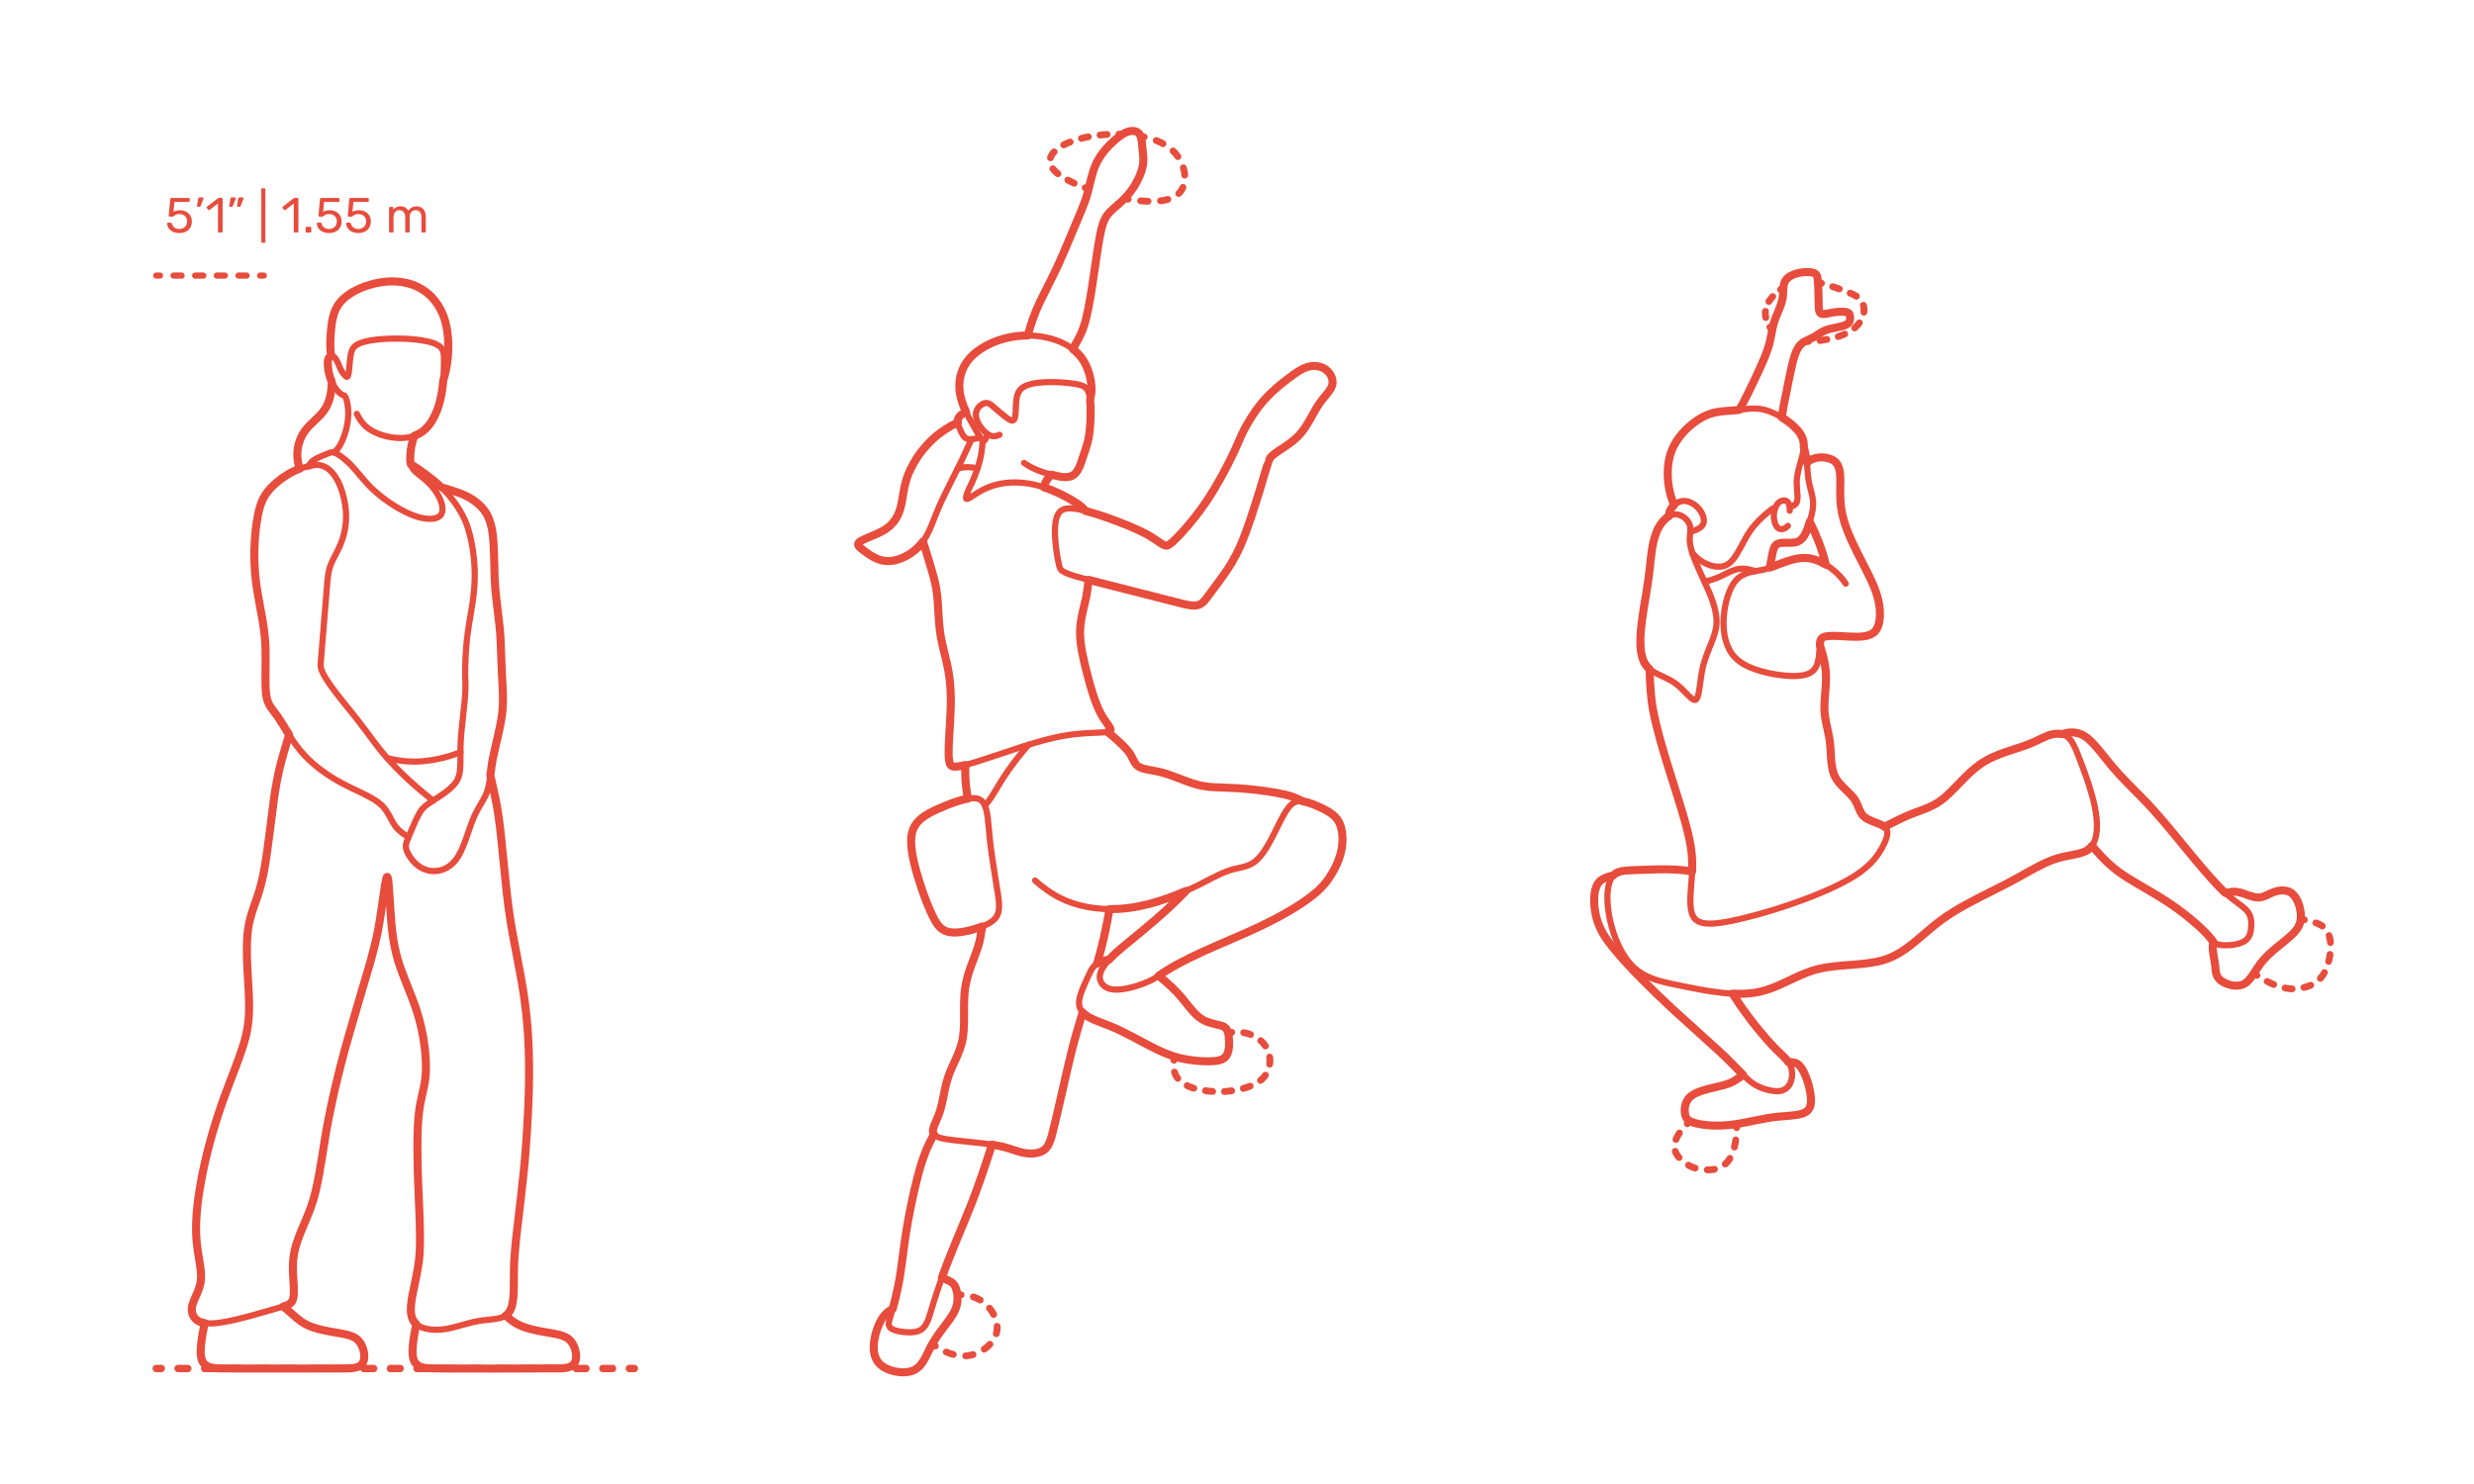 <?xml version="1.0" encoding="utf-8"?>
<!-- Generator: Adobe Illustrator 25.2.0, SVG Export Plug-In . SVG Version: 6.00 Build 0)  -->
<!DOCTYPE svg PUBLIC "-//W3C//DTD SVG 1.1//EN" "http://www.w3.org/Graphics/SVG/1.1/DTD/svg11.dtd">
<svg version="1.1" xmlns:x="http://ns.adobe.com/Extensibility/1.0/" xmlns:i="http://ns.adobe.com/AdobeIllustrator/10.0/" xmlns:graph="http://ns.adobe.com/Graphs/1.0/"
	 xmlns="http://www.w3.org/2000/svg" xmlns:xlink="http://www.w3.org/1999/xlink" x="0px" y="0px" width="1000px" height="600px"
	 viewBox="0 0 1000 600" enable-background="new 0 0 1000 600" xml:space="preserve">
<g id="FILL-BACKGROUND">
	<rect x="0" fill="#FFFFFF" width="1000" height="600"/>
</g>
<g id="N-TEXT">
</g>
<g id="N-DIMENSIONS">
	<g>
		<path fill="#E74C3C" d="M69.861,93.678c-0.734-0.36-1.293-0.83-1.68-1.41s-0.593-1.203-0.62-1.87v-0.04
			c0-0.106,0.04-0.193,0.12-0.26c0.08-0.066,0.173-0.1,0.28-0.1h0.98c0.28,0,0.46,0.147,0.54,0.44c0.2,0.72,0.57,1.257,1.11,1.61
			c0.54,0.354,1.163,0.53,1.87,0.53c0.907,0,1.66-0.277,2.26-0.83s0.9-1.316,0.9-2.29c0-0.893-0.3-1.603-0.9-2.13
			s-1.354-0.79-2.26-0.79c-0.48,0-0.867,0.06-1.16,0.18c-0.293,0.12-0.594,0.293-0.9,0.52c-0.173,0.133-0.316,0.23-0.43,0.29
			c-0.113,0.06-0.237,0.09-0.37,0.09h-0.96c-0.12,0-0.227-0.043-0.32-0.13c-0.094-0.087-0.134-0.19-0.12-0.31l0.62-6.66
			c0.04-0.333,0.207-0.5,0.5-0.5h6.92c0.146,0,0.26,0.04,0.34,0.12s0.12,0.193,0.12,0.34v0.74c0,0.133-0.043,0.24-0.13,0.32
			c-0.087,0.08-0.197,0.12-0.33,0.12h-5.76l-0.36,4.02c0.64-0.453,1.5-0.68,2.58-0.68c0.893,0,1.707,0.177,2.44,0.53
			c0.733,0.354,1.316,0.87,1.75,1.55c0.433,0.68,0.65,1.487,0.65,2.42c0,0.987-0.217,1.837-0.65,2.55
			c-0.434,0.714-1.033,1.253-1.8,1.62c-0.767,0.367-1.644,0.55-2.63,0.55C71.46,94.218,70.594,94.038,69.861,93.678z"/>
		<path fill="#E74C3C" d="M79.701,83.508c-0.054-0.073-0.074-0.177-0.06-0.31l0.44-2.8c0.053-0.386,0.24-0.58,0.56-0.58h1.28
			c0.093,0,0.17,0.034,0.23,0.1c0.06,0.067,0.09,0.147,0.09,0.24c0,0.133-0.02,0.24-0.06,0.32l-1.04,2.7
			c-0.067,0.146-0.14,0.257-0.22,0.33s-0.2,0.11-0.36,0.11h-0.62C79.833,83.618,79.753,83.581,79.701,83.508z"/>
		<path fill="#E74C3C" d="M88.221,93.888c-0.08-0.087-0.12-0.197-0.12-0.33v-11.28l-3.36,2.58c-0.094,0.08-0.194,0.12-0.3,0.12
			c-0.12,0-0.233-0.066-0.34-0.2l-0.48-0.62c-0.067-0.093-0.1-0.187-0.1-0.28c0-0.146,0.066-0.267,0.2-0.36l4.34-3.36
			c0.146-0.093,0.32-0.14,0.52-0.14h0.94c0.133,0,0.243,0.043,0.33,0.13c0.086,0.087,0.13,0.197,0.13,0.33v13.08
			c0,0.133-0.043,0.243-0.13,0.33c-0.087,0.087-0.197,0.13-0.33,0.13h-0.98C88.407,94.018,88.3,93.975,88.221,93.888z"/>
		<path fill="#E74C3C" d="M92.73,83.498c-0.06-0.08-0.077-0.18-0.05-0.3l0.44-2.8c0.053-0.386,0.24-0.58,0.56-0.58h1.28
			c0.093,0,0.17,0.034,0.23,0.1c0.06,0.067,0.09,0.147,0.09,0.24c0,0.133-0.02,0.24-0.06,0.32l-1.04,2.7
			c-0.067,0.146-0.14,0.257-0.22,0.33s-0.2,0.11-0.36,0.11h-0.62C92.873,83.618,92.79,83.578,92.73,83.498z M95.87,83.498
			c-0.06-0.08-0.077-0.18-0.05-0.3l0.44-2.8c0.053-0.386,0.24-0.58,0.56-0.58h1.28c0.093,0,0.17,0.034,0.23,0.1
			c0.06,0.067,0.09,0.147,0.09,0.24c0,0.133-0.02,0.24-0.06,0.32l-1.04,2.7c-0.067,0.146-0.14,0.257-0.22,0.33s-0.2,0.11-0.36,0.11
			h-0.62C96.013,83.618,95.93,83.578,95.87,83.498z"/>
		<path fill="#E74C3C" d="M105.74,98.047c-0.08-0.086-0.121-0.197-0.121-0.33v-21.16c0-0.133,0.041-0.243,0.121-0.33
			c0.08-0.086,0.186-0.13,0.319-0.13h0.74c0.133,0,0.243,0.043,0.329,0.13c0.088,0.087,0.131,0.197,0.131,0.33v21.16
			c0,0.133-0.043,0.243-0.131,0.33c-0.086,0.087-0.196,0.13-0.329,0.13h-0.74C105.926,98.178,105.82,98.134,105.74,98.047z"/>
		<path fill="#E74C3C" d="M118.859,93.888c-0.08-0.087-0.12-0.197-0.12-0.33v-11.28l-3.36,2.58c-0.094,0.08-0.193,0.12-0.3,0.12
			c-0.12,0-0.233-0.066-0.34-0.2l-0.479-0.62c-0.067-0.093-0.101-0.187-0.101-0.28c0-0.146,0.066-0.267,0.2-0.36l4.34-3.36
			c0.146-0.093,0.32-0.14,0.52-0.14h0.94c0.134,0,0.243,0.043,0.33,0.13c0.087,0.087,0.13,0.197,0.13,0.33v13.08
			c0,0.133-0.043,0.243-0.13,0.33s-0.196,0.13-0.33,0.13h-0.979C119.046,94.018,118.939,93.975,118.859,93.888z"/>
		<path fill="#E74C3C" d="M123.648,93.888c-0.086-0.087-0.13-0.197-0.13-0.33v-1.38c0-0.133,0.044-0.247,0.13-0.34
			c0.087-0.093,0.197-0.14,0.33-0.14h1.381c0.133,0,0.242,0.047,0.329,0.14c0.087,0.094,0.13,0.207,0.13,0.34v1.38
			c0,0.133-0.043,0.243-0.13,0.33s-0.196,0.13-0.329,0.13h-1.381C123.846,94.018,123.735,93.975,123.648,93.888z"/>
		<path fill="#E74C3C" d="M130.379,93.678c-0.734-0.36-1.293-0.83-1.68-1.41s-0.594-1.203-0.621-1.87v-0.04
			c0-0.106,0.041-0.193,0.121-0.26c0.08-0.066,0.172-0.1,0.279-0.1h0.98c0.279,0,0.459,0.147,0.539,0.44
			c0.201,0.72,0.57,1.257,1.111,1.61c0.539,0.354,1.162,0.53,1.869,0.53c0.906,0,1.66-0.277,2.26-0.83
			c0.601-0.553,0.9-1.316,0.9-2.29c0-0.893-0.3-1.603-0.9-2.13c-0.6-0.527-1.354-0.79-2.26-0.79c-0.48,0-0.867,0.06-1.16,0.18
			c-0.293,0.12-0.594,0.293-0.9,0.52c-0.173,0.133-0.316,0.23-0.43,0.29c-0.113,0.06-0.236,0.09-0.369,0.09h-0.961
			c-0.119,0-0.227-0.043-0.319-0.13c-0.094-0.087-0.134-0.19-0.12-0.31l0.62-6.66c0.04-0.333,0.206-0.5,0.5-0.5h6.92
			c0.146,0,0.26,0.04,0.34,0.12s0.12,0.193,0.12,0.34v0.74c0,0.133-0.043,0.24-0.13,0.32s-0.197,0.12-0.33,0.12h-5.761l-0.359,4.02
			c0.641-0.453,1.5-0.68,2.58-0.68c0.893,0,1.707,0.177,2.439,0.53c0.733,0.354,1.316,0.87,1.75,1.55s0.65,1.487,0.65,2.42
			c0,0.987-0.217,1.837-0.65,2.55c-0.434,0.714-1.033,1.253-1.799,1.62c-0.768,0.367-1.645,0.55-2.631,0.55
			C131.979,94.218,131.111,94.038,130.379,93.678z"/>
		<path fill="#E74C3C" d="M142.219,93.678c-0.734-0.36-1.293-0.83-1.68-1.41s-0.594-1.203-0.621-1.87v-0.04
			c0-0.106,0.041-0.193,0.121-0.26c0.08-0.066,0.172-0.1,0.279-0.1h0.98c0.279,0,0.459,0.147,0.539,0.44
			c0.201,0.72,0.57,1.257,1.111,1.61c0.539,0.354,1.162,0.53,1.869,0.53c0.906,0,1.66-0.277,2.26-0.83
			c0.601-0.553,0.9-1.316,0.9-2.29c0-0.893-0.3-1.603-0.9-2.13c-0.6-0.527-1.354-0.79-2.26-0.79c-0.48,0-0.867,0.06-1.16,0.18
			c-0.293,0.12-0.594,0.293-0.9,0.52c-0.173,0.133-0.316,0.23-0.43,0.29c-0.113,0.06-0.236,0.09-0.369,0.09h-0.961
			c-0.119,0-0.227-0.043-0.319-0.13c-0.094-0.087-0.134-0.19-0.12-0.31l0.62-6.66c0.04-0.333,0.206-0.5,0.5-0.5h6.92
			c0.146,0,0.26,0.04,0.34,0.12s0.12,0.193,0.12,0.34v0.74c0,0.133-0.043,0.24-0.13,0.32s-0.197,0.12-0.33,0.12h-5.761l-0.359,4.02
			c0.641-0.453,1.5-0.68,2.58-0.68c0.893,0,1.707,0.177,2.439,0.53c0.733,0.354,1.316,0.87,1.75,1.55s0.65,1.487,0.65,2.42
			c0,0.987-0.217,1.837-0.65,2.55c-0.434,0.714-1.033,1.253-1.799,1.62c-0.768,0.367-1.645,0.55-2.631,0.55
			C143.818,94.218,142.951,94.038,142.219,93.678z"/>
		<path fill="#E74C3C" d="M157.389,93.888c-0.088-0.087-0.131-0.197-0.131-0.33v-9.48c0-0.133,0.043-0.243,0.131-0.33
			c0.086-0.086,0.196-0.13,0.33-0.13h0.84c0.133,0,0.24,0.043,0.32,0.13c0.08,0.087,0.119,0.197,0.119,0.33v0.68
			c0.721-0.894,1.693-1.34,2.92-1.34c1.467,0,2.507,0.614,3.12,1.84c0.32-0.56,0.776-1.007,1.37-1.34
			c0.594-0.333,1.257-0.5,1.99-0.5c1.093,0,1.986,0.374,2.68,1.12c0.693,0.747,1.04,1.827,1.04,3.24v5.78
			c0,0.133-0.044,0.243-0.13,0.33c-0.087,0.087-0.197,0.13-0.33,0.13h-0.859c-0.134,0-0.244-0.043-0.33-0.13
			c-0.088-0.087-0.131-0.197-0.131-0.33v-5.6c0-1.066-0.22-1.83-0.66-2.29c-0.439-0.46-1.02-0.69-1.739-0.69
			c-0.64,0-1.19,0.237-1.65,0.71c-0.46,0.474-0.69,1.23-0.69,2.27v5.6c0,0.133-0.043,0.243-0.129,0.33
			c-0.088,0.087-0.197,0.13-0.33,0.13h-0.881c-0.133,0-0.243-0.043-0.33-0.13c-0.086-0.087-0.129-0.197-0.129-0.33v-5.6
			c0-1.053-0.23-1.813-0.69-2.28s-1.03-0.7-1.71-0.7c-0.641,0-1.189,0.233-1.65,0.7c-0.46,0.467-0.689,1.22-0.689,2.26v5.62
			c0,0.133-0.044,0.243-0.131,0.33c-0.086,0.087-0.196,0.13-0.33,0.13h-0.879C157.585,94.018,157.475,93.975,157.389,93.888z"/>
	</g>
</g>
<g id="_x32_D_x24_AG-GUIDES">
	<g id="POLYLINE_620_">
		<g>
			<g>
				
					<line fill="none" stroke="#E74C3C" stroke-width="2.5" stroke-linecap="round" stroke-linejoin="round" x1="63.166" y1="111.421" x2="64.666" y2="111.421"/>
				
					<line fill="none" stroke="#E74C3C" stroke-width="2.5" stroke-linecap="round" stroke-linejoin="round" stroke-dasharray="3.281,5.468" x1="70.134" y1="111.421" x2="102.396" y2="111.421"/>
				
					<line fill="none" stroke="#E74C3C" stroke-width="2.5" stroke-linecap="round" stroke-linejoin="round" x1="105.13" y1="111.421" x2="106.63" y2="111.421"/>
			</g>
		</g>
	</g>
</g>
<g id="_x32_D_x24_AG-DIAGRAM">
	<g id="POLYLINE_673_">
		<g>
			<g>
				
					<line fill="none" stroke="#E74C3C" stroke-width="3" stroke-linecap="round" stroke-linejoin="round" x1="63.166" y1="553.305" x2="65.166" y2="553.305"/>
				
					<line fill="none" stroke="#E74C3C" stroke-width="3" stroke-linecap="round" stroke-linejoin="round" stroke-dasharray="3.902,6.828" x1="71.994" y1="553.305" x2="250.983" y2="553.305"/>
				
					<line fill="none" stroke="#E74C3C" stroke-width="3" stroke-linecap="round" stroke-linejoin="round" x1="254.397" y1="553.305" x2="256.397" y2="553.305"/>
			</g>
		</g>
	</g>
</g>
<g id="_x32_D_x24_AG-DETAILS-DIAGRAM">
	<g id="POLYLINE_489_">
		<g>
			<g>
				<path fill="none" stroke="#E74C3C" stroke-width="2.75" stroke-linecap="round" stroke-linejoin="round" d="M474.81,427.199
					c-0.123,0.508-0.221,0.999-0.293,1.472"/>
				
					<path fill="none" stroke="#E74C3C" stroke-width="2.75" stroke-linecap="round" stroke-linejoin="round" stroke-dasharray="2.895,4.825" d="
					M474.743,433.457c1.324,4.397,5.916,6.463,11.57,7.393c5.347,0.884,10.908,0.662,16.145-0.75
					c2.447-0.677,4.891-1.609,6.914-3.176c1.16-0.9,2.154-2.034,2.823-3.344c1.355-2.642,1.473-5.867,0.395-8.625
					c-1.325-3.464-4.521-5.926-8.002-6.992c-1.393-0.434-2.845-0.656-4.303-0.69"/>
				<path fill="none" stroke="#E74C3C" stroke-width="2.75" stroke-linecap="round" stroke-linejoin="round" d="M497.878,417.384
					c-0.497,0.057-0.992,0.136-1.481,0.234"/>
			</g>
		</g>
	</g>
	<g id="POLYLINE_488_">
		<g>
			<g>
				<path fill="none" stroke="#E74C3C" stroke-width="2.75" stroke-linecap="round" stroke-linejoin="round" d="M376.844,543.337
					c0.4,0.297,0.808,0.586,1.224,0.866"/>
				
					<path fill="none" stroke="#E74C3C" stroke-width="2.75" stroke-linecap="round" stroke-linejoin="round" stroke-dasharray="3.026,5.044" d="
					M382.479,546.64c2.179,0.937,4.491,1.529,6.878,1.571c2.834,0.053,5.638-0.865,8.004-2.402c2.427-1.587,4.551-3.879,5.379-6.708
					c0.994-3.486-0.434-7.198-2.585-9.956c-2.453-3.15-5.588-4.77-9.177-5.38"/>
				<path fill="none" stroke="#E74C3C" stroke-width="2.75" stroke-linecap="round" stroke-linejoin="round" d="M388.468,523.5
					c-0.494-0.023-0.994-0.031-1.501-0.025"/>
			</g>
		</g>
	</g>
	<g id="POLYLINE_487_">
		<g>
			<g>
				<path fill="none" stroke="#E74C3C" stroke-width="2.75" stroke-linecap="round" stroke-linejoin="round" d="M461.039,55.075
					c0.489,0.094,0.979,0.194,1.469,0.304"/>
				
					<path fill="none" stroke="#E74C3C" stroke-width="2.75" stroke-linecap="round" stroke-linejoin="round" stroke-dasharray="3.027,5.045" d="
					M467.341,56.812c2.377,0.917,4.609,2.163,6.493,3.9c2.306,2.132,4.004,4.941,4.725,8.005c0.555,2.385,0.551,4.996-0.488,7.251
					c-0.525,1.136-1.346,2.13-2.345,2.882c-4.127,3.098-11.393,2.83-17.217,2.052"/>
				<path fill="none" stroke="#E74C3C" stroke-width="2.75" stroke-linecap="round" stroke-linejoin="round" d="M456.014,80.529
					c-0.514-0.084-1.008-0.169-1.477-0.252"/>
			</g>
		</g>
	</g>
	<g id="POLYLINE_486_">
		<g>
			<g>
				<path fill="none" stroke="#E74C3C" stroke-width="2.75" stroke-linecap="round" stroke-linejoin="round" d="M440.028,76.432
					c-0.469-0.167-0.938-0.338-1.406-0.513"/>
				
					<path fill="none" stroke="#E74C3C" stroke-width="2.75" stroke-linecap="round" stroke-linejoin="round" stroke-dasharray="2.867,4.778" d="
					M434.202,74.095c-1.658-0.762-3.274-1.611-4.811-2.584c-1.544-1.006-3.075-2.145-4.138-3.673
					c-0.498-0.726-0.848-1.573-0.892-2.458c-0.053-0.92,0.23-1.834,0.695-2.621c0.532-0.903,1.274-1.668,2.08-2.33
					c1.257-1.026,2.695-1.832,4.168-2.505c3.057-1.379,6.359-2.231,9.654-2.814c2.936-0.507,5.929-0.794,8.919-0.863"/>
				<path fill="none" stroke="#E74C3C" stroke-width="2.75" stroke-linecap="round" stroke-linejoin="round" d="M452.266,54.237
					c0.499,0.008,0.998,0.021,1.497,0.041"/>
			</g>
		</g>
	</g>
	<g id="POLYLINE_485_">
		<g>
			<g>
				<path fill="none" stroke="#E74C3C" stroke-width="2.75" stroke-linecap="round" stroke-linejoin="round" d="M729.46,138.072
					c0.498,0.002,0.997-0.003,1.497-0.017"/>
				
					<path fill="none" stroke="#E74C3C" stroke-width="2.75" stroke-linecap="round" stroke-linejoin="round" stroke-dasharray="2.829,4.715" d="
					M735.658,137.684c1.817-0.235,3.62-0.577,5.388-1.021c4.076-1.06,8.31-2.864,10.772-6.445c1.205-1.767,1.933-3.981,1.54-6.123
					c-0.252-1.339-0.947-2.611-1.946-3.537c-0.674-0.609-1.48-1.065-2.288-1.473c-3.255-1.556-6.993-2.76-10.602-3.877"/>
				<path fill="none" stroke="#E74C3C" stroke-width="2.75" stroke-linecap="round" stroke-linejoin="round" d="M736.268,114.512
					c-0.482-0.149-0.96-0.298-1.431-0.446"/>
			</g>
		</g>
	</g>
	<g id="POLYLINE_484_">
		<g>
			<g>
				<path fill="none" stroke="#E74C3C" stroke-width="2.75" stroke-linecap="round" stroke-linejoin="round" d="M720.893,116.149
					c-0.402,0.293-0.802,0.593-1.197,0.901"/>
				
					<path fill="none" stroke="#E74C3C" stroke-width="2.75" stroke-linecap="round" stroke-linejoin="round" stroke-dasharray="2.546,4.244" d="
					M716.545,119.892c-0.236,0.256-0.466,0.518-0.687,0.787c-0.984,1.203-1.797,2.589-2.124,4.121
					c-0.354,1.68-0.191,3.46,0.389,5.071c0.067,0.185,0.14,0.367,0.218,0.547"/>
				<path fill="none" stroke="#E74C3C" stroke-width="2.75" stroke-linecap="round" stroke-linejoin="round" d="M715.388,132.26
					c0.291,0.407,0.611,0.794,0.954,1.157"/>
			</g>
		</g>
	</g>
	<g id="POLYLINE_480_">
		<g>
			<g>
				<path fill="none" stroke="#E74C3C" stroke-width="2.75" stroke-linecap="round" stroke-linejoin="round" d="M683.085,453.295
					c-0.361,0.343-0.719,0.691-1.072,1.046"/>
				
					<path fill="none" stroke="#E74C3C" stroke-width="2.75" stroke-linecap="round" stroke-linejoin="round" stroke-dasharray="2.956,4.926" d="
					M678.835,458.1c-0.265,0.389-0.516,0.789-0.749,1.198c-0.812,1.444-1.406,3.095-1.253,4.773
					c0.077,0.884,0.372,1.744,0.818,2.509c0.545,0.94,1.295,1.751,2.082,2.494c1.038,0.975,2.217,1.812,3.501,2.429
					c1.206,0.583,2.505,0.974,3.823,1.207c3.093,0.541,6.514,0.46,9.234-1.277c0.979-0.622,1.826-1.445,2.502-2.386
					c1.012-1.406,1.667-3.046,2.12-4.71c0.516-1.932,0.793-3.925,0.936-5.927"/>
				<path fill="none" stroke="#E74C3C" stroke-width="2.75" stroke-linecap="round" stroke-linejoin="round" d="M701.962,455.947
					c0.013-0.5,0.019-0.999,0.022-1.496"/>
			</g>
		</g>
	</g>
	<g id="POLYLINE_254_">
		<g>
			<g>
				<path fill="none" stroke="#E74C3C" stroke-width="2.75" stroke-linecap="round" stroke-linejoin="round" d="M911.057,393.491
					c0.408,0.287,0.819,0.57,1.235,0.848"/>
				
					<path fill="none" stroke="#E74C3C" stroke-width="2.75" stroke-linecap="round" stroke-linejoin="round" stroke-dasharray="2.889,4.814" d="
					M916.422,396.818c0.85,0.446,1.715,0.86,2.598,1.232c2.518,1.059,5.231,1.77,7.976,1.757c1.736-0.004,3.472-0.3,5.135-0.79
					c1.301-0.387,2.57-0.929,3.705-1.679c1.086-0.714,2.043-1.63,2.81-2.678c0.856-1.166,1.489-2.489,1.976-3.847
					c0.637-1.79,1.044-3.68,1.258-5.566c0.262-2.534,0.286-5.203-0.667-7.605c-0.566-1.422-1.572-2.673-2.881-3.475
					c-0.799-0.499-1.69-0.855-2.581-1.154c-0.628-0.21-1.29-0.401-1.966-0.577"/>
				<path fill="none" stroke="#E74C3C" stroke-width="2.75" stroke-linecap="round" stroke-linejoin="round" d="M931.445,371.873
					c-0.497-0.113-0.987-0.222-1.463-0.33"/>
			</g>
		</g>
	</g>
</g>
<g id="_x32_D_x24_AG-SPORTS">
	<g id="POLYLINE_664_">
		
			<path fill="none" stroke="#E74C3C" stroke-width="2.5" stroke-linecap="round" stroke-linejoin="round" stroke-miterlimit="10" d="
			M433.638,141.117c0.208-0.404,1.8-3.246,2.059-3.713c1.446-2.597,2.512-5.41,3.231-8.292c2.501-10.165,3.777-23.669,5.724-33.974
			c0.279-1.419,0.6-2.926,1.033-4.306c0.379-1.21,0.879-2.401,1.593-3.454c0.746-1.117,1.728-2.072,2.719-2.97l2.812-2.485
			c1.127-1.021,2.244-2.118,3.219-3.285c1.294-1.547,2.439-3.254,3.407-5.022c1.069-1.98,1.985-4.088,2.446-6.298
			c0.18-0.883,0.268-1.794,0.272-2.695c0.022-1.424-0.249-3.341-0.392-4.768l-0.188-2.099c-0.101-0.925-0.222-1.876-0.56-2.748
			c-0.188-0.481-0.458-0.942-0.851-1.284c-0.753-0.661-1.808-0.851-2.783-0.778c-1.742,0.136-3.304,1.058-4.695,2.056
			c-1.519,1.117-2.952,2.389-4.279,3.728c-2.062,2.101-3.898,4.477-5.18,7.136c-1.733,3.588-2.476,7.799-3.47,11.638
			c-0.648,2.511-1.582,5.03-2.576,7.425c-2.118,5.034-6.851,16.493-9.073,21.359c-1.716,3.878-5.874,11.92-7.742,15.785
			c-2.102,4.301-3.652,8.971-4.958,13.571"/>
	</g>
	<g id="POLYLINE_663_">
		
			<path fill="none" stroke="#E74C3C" stroke-width="2.5" stroke-linecap="round" stroke-linejoin="round" stroke-miterlimit="10" d="
			M447.695,295.916c1.312,1.008,2.701,2.258,3.929,3.374c1.199,1.097,2.583,2.362,3.651,3.573c0.547,0.617,1.077,1.277,1.525,1.969
			c0.468,0.701,1.02,1.88,1.406,2.64c0.41,0.799,0.893,1.591,1.596,2.166c1.08,0.883,2.536,1.187,3.87,1.478l3.742,0.705
			c5.284,0.972,10.864,3.838,16.014,5.31c2.257,0.65,4.626,0.981,6.966,1.132c3.081,0.19,6.95,0.221,10.028,0.435
			c5.166,0.356,10.442,0.961,15.541,1.865c1.958,0.363,4.003,0.774,5.898,1.39c1.553,0.479,3.367,1.369,4.842,2.057"/>
	</g>
	<g id="POLYLINE_662_">
		
			<path fill="none" stroke="#E74C3C" stroke-width="2.5" stroke-linecap="round" stroke-linejoin="round" stroke-miterlimit="10" d="
			M404.018,175.791c-0.99,0.378-2.066,0.763-3.135,0.513c-0.716-0.161-1.364-0.543-1.95-0.974c-0.911-0.682-1.7-1.523-2.384-2.431
			c-0.837-1.126-1.542-2.38-1.891-3.747c-0.231-0.915-0.284-1.897-0.019-2.81c0.312-1.085,1.067-2.007,1.978-2.655
			c0.574-0.399,1.239-0.717,1.946-0.76c0.342-0.019,0.686,0.043,1.005,0.167c0.388,0.149,0.743,0.38,1.074,0.63
			c1.994,1.651,4.088,3.557,6.161,5.107c0.473,0.353,0.97,0.713,1.5,0.975c0.245,0.118,0.506,0.222,0.779,0.247
			c0.186,0.017,0.381-0.013,0.539-0.116c0.219-0.142,0.356-0.379,0.457-0.614c0.133-0.317,0.21-0.658,0.271-0.995
			c0.234-1.295,0.251-3.581,0.323-4.913c0.119-1.973,0.302-4.127,1.591-5.722c0.727-0.883,1.748-1.473,2.799-1.891
			c1.914-0.745,3.987-1.022,6.023-1.188c3.597-0.263,7.275-0.136,10.859,0.248c1.512,0.183,3.101,0.37,4.576,0.753
			c0.73,0.198,1.457,0.478,2.056,0.951c0.591,0.459,1.008,1.104,1.291,1.789c0.482,1.172,0.675,2.449,0.805,3.703
			c0.212,2.298,0.204,4.68,0.138,6.985c-0.092,2.55-0.289,5.171-0.719,7.687c-0.449,2.863-1.946,6.725-2.827,9.509
			c-0.557,1.622-1.158,3.288-2.197,4.672c-0.326,0.425-0.703,0.818-1.143,1.126c-0.401,0.281-0.853,0.488-1.322,0.624
			c-0.779,0.226-1.603,0.267-2.409,0.226c-1.419-0.076-2.843-0.402-4.221-0.734c-4.22-1.047-8.481-2.442-12.045-5"/>
	</g>
	<g id="POLYLINE_661_">
		
			<path fill="none" stroke="#E74C3C" stroke-width="2.5" stroke-linecap="round" stroke-linejoin="round" stroke-miterlimit="10" d="
			M399.038,175.406c-0.114,0.54-0.257,1.089-0.448,1.606c-0.113,0.3-0.242,0.601-0.424,0.866c-0.104,0.146-0.228,0.292-0.398,0.358
			l-0.009,0.003l-0.009,0.003l-0.009,0.003l-0.009,0.003l-0.009,0.002l-0.009,0.002l-0.009,0.002l-0.009,0.002l-0.009,0.002
			l-0.009,0.001l-0.009,0.001l-0.009,0.001l-0.009,0.001l-0.009,0.001l-0.009,0.001l-0.009,0l-0.009,0l-0.009,0l-0.009,0l-0.009,0
			l-0.009-0.001l-0.009-0.001l-0.009-0.001l-0.009-0.001l-0.009-0.001l-0.009-0.001l-0.009-0.002l-0.009-0.002
			c-0.147-0.031-0.276-0.116-0.391-0.21c-0.196-0.163-0.361-0.366-0.515-0.568c-0.259-0.328-0.496-0.739-0.719-1.095
			c-0.873-1.495-3.123-5.42-3.916-6.891c-2.365-4.4-4.453-9.249-4.173-14.346c0.158-3.555,1.473-7.053,3.752-9.792
			c1.697-2.055,3.841-3.718,6.133-5.062c2.685-1.568,5.614-2.725,8.621-3.506c6.741-1.737,14.023-1.506,20.605,0.788
			c3.001,1.062,5.882,2.608,8.21,4.802c1.733,1.62,3.118,3.606,4.064,5.78c1.217,2.815,1.936,5.877,2.026,8.946
			c0.044,1.52-0.223,3.04-0.586,4.511"/>
	</g>
	<g id="POLYLINE_660_">
		
			<path fill="none" stroke="#E74C3C" stroke-width="2.5" stroke-linecap="round" stroke-linejoin="round" stroke-miterlimit="10" d="
			M390.525,166.63c-1.28,0.589-2.819,1.296-3.242,2.763c-0.115,0.416-0.125,0.855-0.088,1.283c0.06,0.659,0.232,1.308,0.446,1.933
			c0.392,1.127,0.927,2.214,1.542,3.236c0.307,0.501,0.656,1.011,1.172,1.316c0.629,0.367,1.385,0.427,2.099,0.431
			c1.25-0.02,2.533-0.27,3.625-0.9"/>
	</g>
	<g id="POLYLINE_659_">
		
			<path fill="none" stroke="#E74C3C" stroke-width="2.5" stroke-linecap="round" stroke-linejoin="round" stroke-miterlimit="10" d="
			M397.185,178.094c-0.074,1.747-0.218,3.55-0.515,5.272c-0.275,1.63-0.703,3.292-1.191,4.871c-0.945,3.067-2.153,6.138-3.629,8.994
			c-0.383,0.805-0.753,1.653-1.044,2.495c-0.136,0.404-0.266,0.822-0.324,1.245c-0.021,0.187-0.039,0.387,0.033,0.565l0.003,0.007
			l0.003,0.007l0.003,0.006l0.003,0.006l0.003,0.006l0.003,0.006l0.004,0.006l0.004,0.006l0.004,0.006l0.004,0.006l0.004,0.005
			l0.004,0.005l0.004,0.005l0.004,0.005l0.004,0.005l0.004,0.005l0.005,0.005l0.005,0.005l0.007,0.006l0.007,0.006l0.007,0.006
			l0.007,0.005l0.008,0.005l0.008,0.005l0.008,0.005l0.008,0.004l0.008,0.004l0.008,0.004l0.009,0.004l0.009,0.003l0.009,0.003
			l0.009,0.003l0.009,0.003l0.01,0.002l0.01,0.002l0.01,0.002l0.01,0.002l0.01,0.001l0.011,0.001l0.011,0.001l0.011,0.001
			l0.011,0.001l0.011,0l0.011,0l0.012,0l0.012,0l0.012-0.001c0.134-0.009,0.264-0.05,0.389-0.097
			c0.406-0.159,0.793-0.393,1.166-0.617l2.843-1.814c5.349-3.435,11.904-4.611,18.177-3.981c4.961,0.486,9.792,2.011,14.305,4.095
			c2.668,1.245,5.327,2.68,7.77,4.326c0.658,0.452,1.331,0.935,1.921,1.474c0.478,0.422,0.943,0.999,1.36,1.475"/>
	</g>
	<g id="POLYLINE_658_">
		
			<path fill="none" stroke="#E74C3C" stroke-width="2.5" stroke-linecap="round" stroke-linejoin="round" stroke-miterlimit="10" d="
			M421.975,197.032c0.225-1.089,0.645-2.144,1.258-3.073c0.511-0.772,1.161-1.45,1.888-2.02"/>
	</g>
	<g id="POLYLINE_657_">
		
			<path fill="none" stroke="#E74C3C" stroke-width="2.5" stroke-linecap="round" stroke-linejoin="round" stroke-miterlimit="10" d="
			M395.109,189.397c-1.239-0.328-2.527-0.484-3.807-0.511c-1.417-0.039-2.84,0.166-4.196,0.574"/>
	</g>
	<g id="POLYLINE_656_">
		
			<path fill="none" stroke="#E74C3C" stroke-width="2.5" stroke-linecap="round" stroke-linejoin="round" stroke-miterlimit="10" d="
			M392.699,177.586l-4.084,8.771c-1.224,2.491-7.284,14.509-8.274,16.784c-1.17,2.493-2.727,6.507-3.759,9.102
			c-0.908,2.196-1.925,4.4-3.28,6.358c-0.964,1.405-2.125,2.686-3.43,3.781c-1.681,1.413-3.59,2.573-5.633,3.38
			c-1.661,0.651-3.437,1.079-5.227,1.091c-1.86,0.02-3.694-0.505-5.355-1.32c-1.684-0.819-3.232-1.935-4.71-3.078
			c-0.597-0.475-1.27-0.958-1.751-1.556c-0.156-0.2-0.294-0.425-0.34-0.677c-0.033-0.181-0.004-0.371,0.079-0.534l0.009-0.018
			l0.01-0.018l0.01-0.018l0.01-0.018l0.011-0.018c0.122-0.195,0.293-0.355,0.471-0.499c0.333-0.264,0.712-0.481,1.087-0.68
			c2.518-1.267,5.667-2.293,8.124-3.672c1.408-0.777,2.725-1.745,3.829-2.917c1.027-1.085,1.867-2.348,2.493-3.704
			c0.823-1.76,1.273-3.686,1.619-5.591c0.354-2.029,0.823-5.111,1.329-7.064c0.338-1.354,0.79-2.718,1.321-4.009
			c2.214-5.294,5.641-10.091,9.851-13.982c2.987-2.744,6.439-4.978,10.091-6.729"/>
	</g>
	<g id="POLYLINE_655_">
		
			<path fill="none" stroke="#E74C3C" stroke-width="2.5" stroke-linecap="round" stroke-linejoin="round" stroke-miterlimit="10" d="
			M373.056,218.949c1.078,3.106,2.883,9.38,3.848,12.61c0.554,1.908,1.083,3.931,1.441,5.883c0.365,1.945,0.573,4.014,0.713,5.989
			c0.253,3.85,0.451,9.163,1.049,12.934c0.475,3.271,1.84,8.453,2.604,11.712c1.428,6.019,1.765,12.287,1.574,18.456
			c-0.13,4.65-0.744,11.764-0.839,16.388c-0.019,1.209-0.019,2.482,0.086,3.686c0.071,0.721,0.158,1.463,0.421,2.143
			c0.103,0.255,0.24,0.503,0.434,0.699c0.168,0.172,0.379,0.298,0.606,0.376c0.282,0.097,0.583,0.13,0.879,0.14
			c0.489,0.015,0.989-0.032,1.473-0.096c1.217-0.167,2.455-0.468,3.643-0.779c4.319-1.12,17.479-5.682,21.911-7.114
			c7.198-2.271,14.641-4.449,22.169-5.201c3.451-0.377,7.369-0.481,10.843-0.668c0.582-0.041,1.231-0.082,1.802-0.196
			c0.319-0.068,0.651-0.149,0.915-0.35c0.111-0.087,0.202-0.205,0.236-0.344l0.003-0.011l0.002-0.011l0.002-0.011l0.002-0.011
			l0.002-0.011l0.002-0.011c0.023-0.175-0.019-0.351-0.076-0.516c-0.178-0.486-0.479-0.926-0.763-1.356l-1.548-2.222
			c-1.184-1.724-2.144-3.627-2.95-5.554c-1.141-2.721-2.078-5.66-2.894-8.497c-0.751-2.637-1.58-5.911-2.221-8.579
			c-0.681-2.901-1.345-5.986-1.653-8.946c-0.251-2.353-0.29-4.763-0.008-7.115c0.368-3.286,1.331-6.766,2.064-9.991
			c0.562-2.395,0.889-5.484,1.182-7.939"/>
	</g>
	<g id="POLYLINE_654_">
		
			<path fill="none" stroke="#E74C3C" stroke-width="2.5" stroke-linecap="round" stroke-linejoin="round" stroke-miterlimit="10" d="
			M429.438,230.863c0.649,0.458,1.398,0.78,2.133,1.076c1.652,0.659,3.581,1.183,5.302,1.665
			c1.992,0.553,39.772,10.174,42.427,10.797c0.711,0.153,1.459,0.298,2.182,0.378c0.996,0.108,2.035,0.124,2.995-0.203
			c0.622-0.212,1.185-0.577,1.674-1.012c0.837-0.736,1.54-1.711,2.208-2.601c2.472-3.397,6.476-8.553,8.646-12.073
			c1.466-2.308,2.812-4.803,3.951-7.289c1.446-3.139,2.718-6.596,3.856-9.864c2.445-6.973,5.473-17.199,7.626-24.34
			c0.168-0.545,0.367-1.125,0.627-1.635c0.277-0.55,0.662-1.044,1.107-1.468c1.446-1.345,4.1-2.903,5.703-4.024
			c1.846-1.271,3.669-2.653,5.201-4.296c1.552-1.664,2.819-3.598,3.964-5.558l2.898-5.132c0.796-1.368,1.706-2.712,2.709-3.936
			c0.767-0.956,2.209-2.602,2.872-3.639c0.376-0.576,0.712-1.194,0.914-1.854c0.276-0.882,0.261-1.839,0.027-2.728
			c-0.407-1.544-1.405-2.919-2.719-3.82c-1.307-0.894-2.897-1.328-4.472-1.349c-1.888-0.04-3.719,0.604-5.352,1.514
			c-1.842,1.012-3.684,2.425-5.378,3.677c-2.892,2.187-5.73,4.579-8.248,7.191c-3.411,3.517-6.215,7.626-8.592,11.898
			c-0.737,1.333-1.486,2.803-2.111,4.192c-0.784,1.794-1.887,4.417-2.726,6.177c-3.237,6.775-6.875,13.608-11.046,19.855
			c-3.049,4.552-6.507,8.924-10.201,12.969c-1.051,1.136-2.278,2.434-3.426,3.475c-0.491,0.441-1.017,0.9-1.568,1.268
			c-0.346,0.23-0.732,0.441-1.158,0.44c-0.35,0-0.687-0.127-1.001-0.271c-0.535-0.24-1.038-0.582-1.532-0.894
			c-0.871-0.572-2.829-1.932-3.671-2.428c-0.865-0.53-1.881-1.092-2.784-1.559c-4.992-2.526-10.404-4.57-15.675-6.44
			c-3.464-1.177-7.079-2.318-10.66-3.062c-1.545-0.3-3.141-0.537-4.716-0.372c-0.994,0.108-2.003,0.419-2.767,1.087
			c-0.55,0.478-0.953,1.107-1.247,1.768c-0.423,0.957-0.649,1.995-0.793,3.028c-0.297,2.231-0.222,4.527-0.07,6.768
			c0.255,3.421,0.768,6.891,1.513,10.24c0.118,0.503,0.246,1.023,0.511,1.472C428.786,230.315,429.094,230.619,429.438,230.863z"/>
	</g>
	<g id="POLYLINE_653_">
		
			<path fill="none" stroke="#E74C3C" stroke-width="2.5" stroke-linecap="round" stroke-linejoin="round" stroke-miterlimit="10" d="
			M398.106,325.72c-0.352-0.821-0.854-1.606-1.58-2.144c-0.663-0.499-1.481-0.754-2.3-0.835c-1.739-0.157-3.488,0.216-5.167,0.637
			c-3.474,0.922-6.876,2.327-10.155,3.787c-3.876,1.775-8.21,3.965-9.825,8.184c-0.636,1.676-0.806,3.497-0.784,5.278
			c0.052,2.946,0.623,5.89,1.315,8.746c1.608,6.247,3.652,12.545,6.212,18.468c0.557,1.248,1.192,2.632,1.84,3.835
			c0.48,0.886,1.012,1.767,1.654,2.546c0.775,0.95,1.756,1.755,2.902,2.21c0.828,0.335,1.721,0.495,2.609,0.563
			c1.265,0.094,2.551,0.003,3.806-0.168c2.615-0.371,5.194-1.095,7.677-1.982c1.852-0.684,3.728-1.482,5.232-2.79
			c0.766-0.671,1.402-1.508,1.761-2.466c0.35-0.913,0.482-1.899,0.513-2.871c0.046-1.539-0.151-3.119-0.359-4.642
			c-0.629-4.062-2.589-16.032-3.033-19.892c-0.384-2.847-0.801-8.59-1.16-11.459C399.034,329.033,398.77,327.302,398.106,325.72z"/>
	</g>
	<g id="POLYLINE_652_">
		
			<path fill="none" stroke="#E74C3C" stroke-width="2.5" stroke-linecap="round" stroke-linejoin="round" stroke-miterlimit="10" d="
			M398.106,325.72c0.692-0.83,1.5-1.782,2.104-2.666c1.402-2.045,3.67-6.001,5.019-8.098c3.078-4.86,6.736-9.511,10.495-13.863"/>
	</g>
	<g id="POLYLINE_651_">
		
			<path fill="none" stroke="#E74C3C" stroke-width="2.5" stroke-linecap="round" stroke-linejoin="round" stroke-miterlimit="10" d="
			M391.266,322.9c-0.95-4.447-1.249-9.067-1.062-13.606"/>
	</g>
	<g id="POLYLINE_650_">
		
			<path fill="none" stroke="#E74C3C" stroke-width="2.5" stroke-linecap="round" stroke-linejoin="round" stroke-miterlimit="10" d="
			M418.385,356.005c3.122,2.793,6.559,5.298,10.325,7.152c5.61,2.78,11.884,4.098,18.117,4.362
			c6.763,0.303,13.551-0.798,20.027-2.703c5.895-1.724,11.715-4.082,17.222-6.799c3.672-1.815,8.969-4.818,12.788-6.083
			c2.048-0.704,4.414-1.027,6.487-1.65c1.233-0.371,2.434-0.895,3.493-1.632c1.565-1.084,2.792-2.59,3.882-4.133
			c3.396-4.823,5.798-11.163,8.836-16.207c0.707-1.121,1.489-2.231,2.495-3.106c0.632-0.548,1.373-0.993,2.194-1.179
			c1.272-0.292,2.593-0.034,3.835,0.285c2.527,0.688,4.961,1.778,7.289,2.966c1.917,0.995,3.828,2.183,5.118,3.954
			c1.034,1.405,1.598,3.105,1.897,4.81c0.847,4.947-0.368,10.041-2.571,14.485c-1.007,2.031-2.186,4.016-3.56,5.82
			c-2.651,3.491-6.193,6.205-9.799,8.647c-6.814,4.563-14.304,8.334-21.774,11.702c-8.404,3.728-22.061,9.313-29.893,13.785
			c-1.53,0.856-3.136,1.8-4.591,2.775c-1.121,0.767-2.674,1.878-3.845,2.516c-1.458,0.813-3.03,1.48-4.592,2.067
			c-2.511,0.927-5.128,1.685-7.78,2.069c-1.59,0.217-3.232,0.32-4.818,0.021c-0.963-0.186-1.901-0.556-2.688-1.147
			c-1.008-0.745-1.737-1.879-1.908-3.128c-0.237-1.652,0.492-3.259,1.353-4.627c1.482-2.29,3.471-4.235,5.467-6.077
			c1.955-1.798,7.68-6.37,9.794-8.126c6.154-5.146,12.667-10.774,18.173-16.601"/>
	</g>
	<g id="POLYLINE_649_">
		
			<path fill="none" stroke="#E74C3C" stroke-width="2.5" stroke-linecap="round" stroke-linejoin="round" stroke-miterlimit="10" d="
			M448.314,387.987c-2.258,0.314-4.639,1.004-6.191,2.774c-1.004,1.108-1.643,2.602-2.265,3.948c-1.082,2.398-2.509,5.3-3.218,7.817
			c-0.265,0.942-0.474,1.918-0.479,2.9c-0.009,1.013,0.229,2.035,0.744,2.912c0.72,1.239,1.89,2.144,3.112,2.855
			c2.416,1.396,6.005,2.564,8.605,3.625c5.401,2.103,13.089,6.58,18.33,9.181c2.309,1.133,4.732,2.196,7.18,2.988
			c2.766,0.899,5.661,1.464,8.548,1.797c2.586,0.283,5.257,0.43,7.854,0.246c1.768-0.156,3.802-0.448,4.98-1.919
			c0.946-1.215,1.173-2.813,1.263-4.309c0.062-1.385,0.026-2.798-0.178-4.17c-0.099-0.629-0.236-1.265-0.471-1.859
			c-0.184-0.466-0.449-0.909-0.829-1.242c-0.607-0.535-1.406-0.779-2.172-0.99c-2.451-0.606-5.076-1.074-7.252-2.422
			c-3.06-1.907-5.317-5.219-7.584-7.965c-2.887-3.59-6.362-6.744-9.95-9.62"/>
	</g>
	<g id="POLYLINE_648_">
		
			<path fill="none" stroke="#E74C3C" stroke-width="2.5" stroke-linecap="round" stroke-linejoin="round" stroke-miterlimit="10" d="
			M397.023,374.577c-0.307,1.813-0.69,4.384-1.125,6.145c-0.31,1.306-0.739,2.659-1.195,3.923l-2.149,5.752
			c-1.034,2.873-1.948,5.857-2.404,8.881c-0.641,4.159-0.452,9.254-0.48,13.48c-0.034,2.63-0.142,5.328-0.685,7.906
			c-0.474,2.265-1.308,4.476-2.232,6.594c-0.922,2.08-2.65,5.707-3.369,7.814c-0.582,1.644-1.021,3.398-1.39,5.103
			c-0.647,3.06-1.316,7.079-2.364,9.992c-0.657,1.934-1.895,4.174-2.397,6.121c-0.13,0.556-0.205,1.152-0.039,1.709
			c0.11,0.372,0.343,0.699,0.63,0.956c0.798,0.697,1.872,1.012,2.879,1.272c2.092,0.508,4.551,0.738,6.698,0.992
			c6.4,0.735,14.025,1.135,20.171,3.055l3.636,1.164c2.286,0.726,4.695,1.172,7.095,0.861c1.333-0.172,2.682-0.563,3.767-1.383
			c0.758-0.572,1.334-1.354,1.769-2.192c0.591-1.141,0.979-2.406,1.329-3.64c1.515-5.507,6.426-27.899,7.879-33.588
			c1.281-5.156,3.017-11.092,4.563-16.189"/>
	</g>
	<g id="POLYLINE_647_">
		
			<path fill="none" stroke="#E74C3C" stroke-width="2.5" stroke-linecap="round" stroke-linejoin="round" stroke-miterlimit="10" d="
			M443.478,389.59c0.93-3.306,2.014-7.346,2.77-10.684c0.791-3.448,1.605-7.849,2.23-11.344"/>
	</g>
	<g id="POLYLINE_646_">
		
			<path fill="none" stroke="#E74C3C" stroke-width="2.5" stroke-linecap="round" stroke-linejoin="round" stroke-miterlimit="10" d="
			M377.488,458.584l-1.844,3.678c-2.613,5.266-4.149,11.076-5.544,16.765c-1.655,6.944-3.162,14.531-4.209,21.588
			c-0.718,4.832-1.568,12.55-2.46,17.316c-0.956,5.23-2.302,10.592-3.91,15.66c-0.16,0.598-0.309,1.217-0.281,1.839
			c0.018,0.384,0.126,0.77,0.351,1.085c0.486,0.664,1.275,1.015,2.029,1.284c1.271,0.431,2.623,0.633,3.953,0.778
			c1.376,0.137,2.785,0.175,4.153-0.051c0.923-0.156,1.843-0.442,2.633-0.954c0.632-0.408,1.157-0.967,1.58-1.587
			c0.425-0.622,0.762-1.309,1.05-2.003c0.325-0.778,0.612-1.648,0.867-2.454c0.831-2.833,2.211-7.249,3.149-10.013
			c3.62-11.049,9.284-23.873,13.63-34.711c2.973-7.6,5.854-16.231,8.322-24.026"/>
	</g>
	<g id="POLYLINE_645_">
		
			<path fill="none" stroke="#E74C3C" stroke-width="2.5" stroke-linecap="round" stroke-linejoin="round" stroke-miterlimit="10" d="
			M360.867,529.094c-1.151,0.738-2.31,1.539-3.226,2.564c-0.858,0.943-1.525,2.05-2.082,3.193c-1.344,2.825-2.192,5.921-2.38,9.047
			c-0.079,1.556,0.041,3.149,0.566,4.626c0.391,1.108,1.026,2.132,1.861,2.96c3.082,3.072,9.801,4.341,13.767,2.518
			c2.215-1.007,3.617-3.133,4.709-5.219c0.712-1.359,1.586-3.284,2.311-4.633c0.497-0.926,1.064-1.867,1.638-2.748
			c1.771-2.735,4.062-5.515,5.94-8.179c0.904-1.302,1.761-2.681,2.329-4.167c0.793-2.016,0.928-4.252,0.552-6.376
			c-0.137-0.766-0.343-1.528-0.651-2.243c-0.215-0.491-0.477-0.973-0.845-1.366c-0.395-0.424-0.89-0.744-1.394-1.023
			c-1.018-0.561-2.166-1.017-3.241-1.462"/>
	</g>
	<g id="POLYLINE_643_">
		
			<path fill="none" stroke="#E74C3C" stroke-width="2.5" stroke-linecap="round" stroke-linejoin="round" stroke-miterlimit="10" d="
			M894.537,380.629c-0.087,1.117-0.19,2.309-0.091,3.426c0.148,1.793,0.612,3.709,0.848,5.492c0.248,1.579,0.139,3.307,0.754,4.809
			c0.478,1.191,1.461,2.051,2.549,2.684c1.488,0.858,3.184,1.376,4.9,1.479c1.357,0.08,2.765-0.16,3.914-0.918
			c2.102-1.374,3.463-3.911,4.849-5.946c0.752-1.138,1.569-2.304,2.457-3.338c1.066-1.247,2.282-2.42,3.508-3.509
			c2.736-2.478,6.692-5.224,9.198-7.932c0.751-0.831,1.424-1.752,1.883-2.778c1.01-2.227,0.845-4.788,0.289-7.115
			c-0.354-1.428-0.888-2.83-1.688-4.069c-0.513-0.786-1.147-1.515-1.94-2.026c-1.895-1.212-4.321-1.022-6.385-0.382
			c-1.614,0.472-3.201,1.483-4.79,2.021c-0.667,0.222-1.371,0.354-2.075,0.339c-1.201-0.03-2.374-0.387-3.508-0.76
			c-1.585-0.525-3.478-1.33-5.131-1.53c-1.002-0.123-2.023-0.023-3.01,0.17l-1.522,0.317"/>
	</g>
	<g id="POLYLINE_642_">
		
			<path fill="none" stroke="#E74C3C" stroke-width="2.5" stroke-linecap="round" stroke-linejoin="round" stroke-miterlimit="10" d="
			M845.577,341.983c2.579,2.943,5.373,6.099,8.376,8.59c2.52,2.137,5.378,3.974,8.204,5.681c3.042,1.808,10.845,6.309,13.675,8.205
			c2.529,1.651,5.179,3.564,7.552,5.431c2.242,1.771,4.576,3.745,6.644,5.716c1.134,1.091,2.283,2.244,3.267,3.473
			c0.587,0.708,1.184,1.676,1.965,2.181c0.458,0.31,0.987,0.501,1.522,0.628c0.747,0.176,1.525,0.253,2.292,0.286
			c1.945,0.067,3.914-0.127,5.791-0.65c1.157-0.335,2.322-0.809,3.204-1.653c0.984-0.92,1.485-2.232,1.697-3.539
			c0.147-0.901,0.218-1.829,0.22-2.742c0.002-1.745-0.352-3.568-1.441-4.975c-0.589-0.777-1.329-1.437-2.085-2.047
			c-1.264-1.007-3-2.194-4.256-3.208c-4.409-3.559-8.25-7.944-11.934-12.235l-15.259-18.413c-2.862-3.368-6.123-7.013-9.213-10.154
			c-3.579-3.651-8.504-8.451-11.741-12.318c-2.649-3.116-5.953-7.611-8.828-10.477c-0.856-0.842-1.789-1.637-2.819-2.258
			c-0.909-0.552-1.908-0.964-2.951-1.18c-2.022-0.416-4.153-0.188-6.091,0.5"/>
	</g>
	<g id="POLYLINE_641_">
		
			<path fill="none" stroke="#E74C3C" stroke-width="2.5" stroke-linecap="round" stroke-linejoin="round" stroke-miterlimit="10" d="
			M704.593,434.62c-1.57,1.038-3.168,2.315-4.897,3.076c-0.89,0.408-1.848,0.727-2.79,0.99c-2.687,0.746-6.368,1.443-9.001,2.328
			c-1.807,0.615-3.689,1.363-5.047,2.752c-1.423,1.475-1.983,3.6-1.873,5.612c0.077,1.139,0.273,2.391,1.125,3.224
			c0.399,0.394,0.896,0.675,1.405,0.902c0.793,0.35,1.642,0.59,2.485,0.786c2.03,0.458,4.141,0.672,6.217,0.764
			c2.584,0.109,5.213-0.003,7.78-0.324c5.881-0.711,12.745-2.693,18.646-3.226l5.287-0.454c1.595-0.167,3.241-0.343,4.761-0.876
			c0.635-0.228,1.251-0.536,1.765-0.978c0.435-0.371,0.786-0.839,1.026-1.357c0.644-1.419,0.591-3.036,0.45-4.555
			c-0.278-2.572-0.943-5.123-1.845-7.544c-0.531-1.386-1.15-2.763-1.989-3.992c-0.447-0.644-0.971-1.261-1.65-1.667
			c-0.389-0.235-0.823-0.394-1.268-0.487c-0.732-0.16-1.597-0.149-2.339-0.24"/>
	</g>
	<g id="POLYLINE_640_">
		
			<path fill="none" stroke="#E74C3C" stroke-width="2.5" stroke-linecap="round" stroke-linejoin="round" stroke-miterlimit="10" d="
			M652.141,353.925c-1.557,0.4-3.191,0.79-4.554,1.677c-0.855,0.549-1.569,1.316-2.033,2.221c-0.78,1.517-1.054,3.244-1.16,4.931
			c-0.158,3.087,0.272,6.209,1.148,9.169c0.59,1.964,1.441,3.868,2.475,5.639c1.208,2.077,2.703,4.036,4.22,5.895
			c7.084,8.585,15.579,16.712,23.674,24.35l18.988,17.21c1.714,1.587,3.796,3.587,5.422,5.239c1.84,1.831,4.53,4.776,6.476,6.422
			c1.128,0.974,2.367,1.843,3.705,2.504c1.571,0.775,3.267,1.319,4.977,1.692c1.9,0.386,4.014,0.582,5.785-0.362
			c0.72-0.383,1.342-0.946,1.811-1.613c0.503-0.712,0.836-1.537,1.041-2.381c0.312-1.298,0.349-2.666,0.104-3.978
			c-0.161-0.868-0.469-1.713-0.917-2.474c-0.649-1.117-1.553-2.078-2.465-2.983l-2.619-2.519c-2.791-2.761-5.485-5.915-7.965-8.962
			c-3.547-4.38-6.954-9.082-9.945-13.86"/>
	</g>
	<g id="POLYLINE_639_">
		
			<path fill="none" stroke="#E74C3C" stroke-width="2.5" stroke-linecap="round" stroke-linejoin="round" stroke-miterlimit="10" d="
			M683.971,352.364c-7.845-1.518-17.521-0.657-25.498-0.474c-1.276,0.075-2.582,0.187-3.811,0.562
			c-1.091,0.326-2.122,0.926-2.835,1.828c-1.052,1.328-1.524,3.014-1.805,4.659c-0.295,1.797-0.336,3.654-0.263,5.471
			c0.108,2.454,0.451,4.936,0.959,7.339c0.831,3.882,2.111,7.705,3.879,11.263c1.541,3.084,3.499,6.026,6.073,8.345
			c1.22,1.102,2.577,2.062,4.023,2.844c1.773,0.962,3.7,1.672,5.631,2.247c3.066,0.952,7.266,1.705,10.436,2.377
			c3.341,0.66,7.539,1.508,10.897,2.008c5.946,0.881,12.075,1.439,18.044,0.465c3.207-0.528,6.317-1.635,9.286-2.936
			c5.136-2.27,10.46-5.256,15.948-6.579c6.344-1.549,13.921-1.485,20.37-2.385c2.852-0.398,5.729-0.994,8.405-2.079
			c6.323-2.535,11.719-7.825,16.892-12.126c2.865-2.411,5.962-4.672,9.155-6.624c5.283-3.353,15.636-8.359,21.332-11.283
			c5.848-2.973,12.217-7.118,18.328-9.515c1.785-0.696,3.661-1.217,5.539-1.588c2.24-0.461,5.256-0.869,7.365-1.738
			c0.831-0.341,1.632-0.79,2.302-1.394c0.67-0.601,1.204-1.347,1.609-2.148c0.6-1.186,0.94-2.496,1.136-3.806
			c0.296-2.011,0.261-4.08,0.078-6.101c-0.295-3.131-0.981-6.265-1.802-9.298c-1.492-5.509-3.673-11.235-5.741-16.565
			c-0.575-1.435-1.182-2.943-1.927-4.3c-0.464-0.842-0.998-1.664-1.67-2.357c-0.56-0.582-1.238-1.057-1.991-1.356
			c-1.036-0.417-2.175-0.531-3.283-0.448c-1.169,0.084-2.317,0.391-3.41,0.806c-2.636,1.031-5.498,2.662-8.159,3.628
			c-4.342,1.609-9.473,2.933-13.681,4.871c-2.309,1.041-4.544,2.313-6.547,3.866c-4.796,3.635-8.857,8.908-13.441,12.787
			c-1.416,1.189-2.984,2.215-4.633,3.051c-2.347,1.211-5.519,2.279-7.997,3.201c-3.125,1.128-8.451,3.913-11.49,5.396"/>
	</g>
	<g id="POLYLINE_638_">
		
			<path fill="none" stroke="#E74C3C" stroke-width="2.5" stroke-linecap="round" stroke-linejoin="round" stroke-miterlimit="10" d="
			M666.769,270.515c0.161,5.567,0.428,11.43,1.483,16.89c2.509,13.236,9.004,31.19,12.705,44.227
			c0.725,2.567,1.456,5.393,1.986,8.007c0.483,2.39,0.857,4.864,1.007,7.298c0.143,2.278,0.082,4.633-0.058,6.911
			c-0.151,2.4-0.661,7.77-0.647,10.127c-0.005,1.266,0.041,2.561,0.26,3.81c0.208,1.176,0.571,2.362,1.289,3.332
			c1.519,2.041,4.294,2.338,6.661,2.317c3.755-0.079,7.538-0.906,11.197-1.711c9.793-2.272,19.713-5.396,29.094-9.011
			c5.225-2.049,10.516-4.34,15.41-7.095c4.674-2.631,9.117-5.961,12.135-10.46c1.102-1.637,2.047-3.415,2.814-5.233
			c0.347-0.854,0.656-1.747,0.75-2.668c0.057-0.565,0.023-1.15-0.182-1.683c-0.181-0.482-0.509-0.897-0.906-1.221
			c-0.522-0.432-1.135-0.751-1.747-1.035c-1.559-0.709-3.478-1.304-4.998-2.093c-0.763-0.395-1.494-0.884-2.056-1.54
			c-1.177-1.351-1.695-3.298-2.44-4.895c-0.456-1.009-1.079-1.943-1.811-2.772c-1.037-1.209-2.93-2.911-4.04-4.064
			c-1.082-1.116-2.111-2.328-2.834-3.713c-1.211-2.335-1.525-5.018-1.716-7.607c-0.134-2.097-0.238-5.118-0.541-7.168
			c-0.264-1.969-1.006-5.128-1.424-7.101c-0.408-1.97-0.713-4-0.728-6.014c-0.051-3.641,0.609-7.996,0.665-11.638
			c0.121-4.784-1.08-9.507-2.527-14.033"/>
	</g>
	<g id="POLYLINE_637_">
		
			<path fill="none" stroke="#E74C3C" stroke-width="2.5" stroke-linecap="round" stroke-linejoin="round" stroke-miterlimit="10" d="
			M720.217,168.762c0.226-1.764,0.578-3.81,0.91-5.565c0.94-4.218,2.897-15.278,4.213-19.214c0.363-1.091,0.791-2.179,1.37-3.175
			c0.386-0.666,0.859-1.291,1.437-1.802c1.614-1.459,3.876-1.906,5.66-3.1c1.135-0.739,2.52-1.705,3.755-2.231
			c1.055-0.471,2.212-0.746,3.34-0.984c1.117-0.24,2.701-0.515,3.785-0.832c0.544-0.157,1.091-0.342,1.592-0.607
			c0.495-0.259,0.956-0.622,1.218-1.125c0.252-0.468,0.345-1.007,0.34-1.535c-0.007-0.5-0.088-1.003-0.255-1.476
			c-0.079-0.218-0.199-0.428-0.384-0.572c-0.153-0.121-0.336-0.199-0.52-0.258c-0.329-0.104-0.676-0.158-1.018-0.196
			c-2.242-0.229-4.557,0.166-6.749,0.635c-0.585,0.112-1.197,0.227-1.794,0.243c-0.29,0.005-0.588-0.013-0.865-0.106
			c-0.192-0.064-0.369-0.173-0.506-0.322c-0.189-0.203-0.305-0.462-0.383-0.725c-0.114-0.382-0.159-0.787-0.192-1.183
			c-0.052-0.471-0.151-6.734-0.165-7.376c-0.076-1.684-0.105-3.502-0.434-5.154c-0.069-0.31-0.155-0.624-0.309-0.904
			c-0.111-0.204-0.265-0.386-0.453-0.524c-0.308-0.227-0.681-0.349-1.049-0.442c-1.315-0.302-2.694-0.269-4.029-0.133
			c-1.288,0.144-2.576,0.427-3.78,0.913c-0.861,0.35-1.693,0.81-2.387,1.433c-0.635,0.564-1.133,1.289-1.376,2.107
			c-0.244,0.787-0.312,1.623-0.36,2.441c-0.063,1.392-0.099,2.931-0.417,4.288c-0.464,2.118-1.779,4.941-2.592,6.964
			c-0.579,1.426-1.026,2.931-1.332,4.439c-0.308,1.48-0.758,4.189-1.129,5.633c-0.241,0.98-0.547,1.992-0.871,2.948
			c-1.225,3.621-3.043,7.511-4.658,10.989c-2.055,4.372-4.406,9.241-6.753,13.452"/>
	</g>
	<g id="POLYLINE_636_">
		
			<path fill="none" stroke="#E74C3C" stroke-width="2.5" stroke-linecap="round" stroke-linejoin="round" stroke-miterlimit="10" d="
			M715.49,229.475c0.032-0.957,0.201-1.939,0.387-2.878c0.281-1.289,0.617-3.594,1.081-4.8c0.207-0.537,0.488-1.06,0.906-1.462
			c0.325-0.319,0.739-0.536,1.175-0.659c0.38-0.11,0.78-0.164,1.173-0.196c1.228-0.092,2.683,0.014,3.915-0.04
			c1.056-0.047,2.152-0.189,3.081-0.727c0.739-0.425,1.34-1.057,1.823-1.752c0.817-1.182,1.35-2.544,1.808-3.897
			c0.706-2.256,1.474-4.66,1.859-6.994c0.171-1.093,0.241-2.217,0.153-3.321c-0.146-2.05-0.947-4.704-1.433-6.709
			c-0.361-1.455-0.589-2.972-0.71-4.466l-0.269-3.687c-0.189-2.399-0.756-4.846-1.33-7.182"/>
	</g>
	<g id="POLYLINE_635_">
		
			<path fill="none" stroke="#E74C3C" stroke-width="2.5" stroke-linecap="round" stroke-linejoin="round" stroke-miterlimit="10" d="
			M688.985,235.266c2.01-0.598,4.282-1.223,6.173-2.107c2.015-0.926,4.258-2.238,6.391-2.851c1.064-0.315,2.184-0.442,3.291-0.385
			c1.564,0.075,3.105,0.48,4.58,0.986"/>
	</g>
	<g id="POLYLINE_634_">
		
			<path fill="none" stroke="#E74C3C" stroke-width="2.5" stroke-linecap="round" stroke-linejoin="round" stroke-miterlimit="10" d="
			M737.988,228.295c-0.674-2.909-1.594-5.865-2.666-8.651c-1.118-2.92-2.392-5.908-3.832-8.682"/>
	</g>
	<g id="POLYLINE_633_">
		
			<path fill="none" stroke="#E74C3C" stroke-width="2.5" stroke-linecap="round" stroke-linejoin="round" stroke-miterlimit="10" d="
			M709.421,230.909c1.307-0.208,2.78-0.382,4.048-0.76c1.645-0.456,5.321-1.951,6.966-2.557c2.22-0.805,4.511-1.578,6.861-1.878
			c1.526-0.194,3.088-0.171,4.601,0.116c2.384,0.445,4.617,1.513,6.648,2.816c2.946,1.918,5.585,4.39,7.507,7.346"/>
	</g>
	<g id="POLYLINE_632_">
		
			<path fill="none" stroke="#E74C3C" stroke-width="2.5" stroke-linecap="round" stroke-linejoin="round" stroke-miterlimit="10" d="
			M709.421,230.909c-1.508,0.324-3.047,0.686-4.453,1.334c-1.053,0.48-2.036,1.133-2.856,1.951
			c-1.392,1.397-2.344,3.175-3.092,4.984c-1.248,3.09-1.936,6.41-2.231,9.723c-0.284,3.396-0.12,6.88,0.804,10.174
			c0.69,2.466,1.87,4.833,3.657,6.688c2.196,2.309,5.128,3.759,8.094,4.822c3.713,1.31,7.624,2.099,11.536,2.504
			c2.402,0.228,4.859,0.372,7.258,0.045c1.919-0.27,3.931-0.921,5.206-2.46c0.644-0.775,1.051-1.72,1.336-2.679
			c0.679-2.222,0.715-4.938,0.886-7.251c0.048-0.554,0.093-1.123,0.24-1.66c0.08-0.288,0.195-0.571,0.372-0.813
			c0.25-0.35,0.628-0.586,1.026-0.735c0.557-0.209,1.156-0.3,1.746-0.361c2.507-0.239,6.275,0.108,8.822,0.214
			c2.121,0.087,4.304,0.152,6.396-0.26c1.446-0.288,2.914-0.877,3.871-2.044c1.336-1.628,1.718-3.834,1.823-5.884
			c0.196-4.496-1.035-8.928-2.831-13.015c-2.268-5.232-6.114-12.061-8.475-17.26c-1.93-4.259-3.629-8.721-4.322-13.366
			c-0.54-3.549-0.397-7.42-0.354-11.006c-0.002-1.557-0.042-3.152-0.39-4.675c-0.213-0.914-0.55-1.821-1.123-2.573
			c-1.053-1.376-2.791-2.009-4.453-2.261c-1.554-0.219-3.178-0.165-4.675,0.335c-1.052,0.349-2.004,0.953-2.885,1.617"/>
	</g>
	<g id="POLYLINE_631_">
		
			<path fill="none" stroke="#E74C3C" stroke-width="2.5" stroke-linecap="round" stroke-linejoin="round" stroke-miterlimit="10" d="
			M723.378,204.868c0.801-0.141,1.642-0.358,2.262-0.914c0.317-0.29,0.537-0.673,0.672-1.079c0.245-0.748,0.261-1.551,0.244-2.331
			c-0.05-1.542-0.296-3.459-0.314-4.999c-0.02-0.96,0.044-1.936,0.179-2.887c0.407-3.002,1.611-6.323,2.294-9.273
			c0.411-1.78,0.607-3.667,0.113-5.451c-0.404-1.519-1.261-2.881-2.286-4.058c-1.164-1.336-2.536-2.501-3.963-3.548
			c-1.734-1.26-3.621-2.375-5.572-3.264c-1.465-0.663-3-1.218-4.577-1.546c-1.342-0.279-2.727-0.377-4.096-0.339
			c-2.227,0.034-5.116,0.58-7.338,0.748c-1.822,0.136-4.588,0.281-6.352,0.576c-1.25,0.2-2.502,0.496-3.695,0.919
			c-1.946,0.688-3.77,1.713-5.457,2.895c-1.972,1.39-3.785,3.023-5.38,4.832c-1.283,1.461-2.439,3.057-3.356,4.773
			c-0.791,1.481-1.405,3.065-1.831,4.689c-0.725,2.75-0.915,5.634-0.765,8.468c0.194,3.825,1.038,7.63,2.553,11.15"/>
	</g>
	<g id="POLYLINE_630_">
		
			<path fill="none" stroke="#E74C3C" stroke-width="2.5" stroke-linecap="round" stroke-linejoin="round" stroke-miterlimit="10" d="
			M683.975,223.425c1.982,2.579,4.828,4.488,7.969,5.333c2.099,0.57,4.48,0.577,6.382-0.589c0.852-0.512,1.567-1.229,2.191-1.996
			c1.821-2.224,3.706-6.188,5.14-8.703c1.09-1.936,2.361-3.805,3.836-5.468c1.95-2.231,4.252-4.223,6.571-6.061
			c0.458-0.351,0.979-0.596,1.549-0.697"/>
	</g>
	<g id="POLYLINE_629_">
		
			<path fill="none" stroke="#E74C3C" stroke-width="2.5" stroke-linecap="round" stroke-linejoin="round" stroke-miterlimit="10" d="
			M723.414,206.483c0.084-0.879,0.016-1.789-0.29-2.622c-0.188-0.501-0.495-0.985-0.969-1.256c-0.777-0.448-1.77-0.32-2.53,0.103
			c-0.886,0.494-1.49,1.37-1.9,2.277c-0.618,1.393-0.836,2.953-0.691,4.467c0.097,0.979,0.328,1.958,0.766,2.843
			c0.227,0.449,0.515,0.882,0.91,1.201c0.321,0.261,0.718,0.428,1.131,0.462c0.514,0.045,1.029-0.095,1.491-0.315
			c0.515-0.248,0.985-0.599,1.357-1.034"/>
	</g>
	<g id="POLYLINE_628_">
		
			<path fill="none" stroke="#E74C3C" stroke-width="2.5" stroke-linecap="round" stroke-linejoin="round" stroke-miterlimit="10" d="
			M674.609,208.704c0.032-0.738,0.111-1.491,0.402-2.177c0.235-0.568,0.585-1.085,0.98-1.553c0.471-0.553,1.019-1.045,1.624-1.448
			c0.757-0.503,1.622-0.869,2.531-0.963c1.72-0.175,3.424,0.506,4.8,1.5c1.513,1.105,2.729,2.646,3.388,4.405
			c0.33,0.909,0.512,1.915,0.282,2.87c-0.19,0.82-0.756,1.497-1.422,1.988c-1.17,0.857-2.586,1.319-3.99,1.624"/>
	</g>
	<g id="POLYLINE_627_">
		
			<path fill="none" stroke="#E74C3C" stroke-width="2.5" stroke-linecap="round" stroke-linejoin="round" stroke-miterlimit="10" d="
			M677.334,207.936c-1.489-0.025-2.877,0.716-3.983,1.664c-2.268,1.972-3.669,4.76-4.518,7.604
			c-1.432,4.865-1.688,10.591-2.347,15.611c-0.921,7.37-2.809,15.872-3.317,23.28c-0.131,1.975-0.178,4.001-0.011,5.975
			c0.132,1.52,0.392,3.051,0.912,4.49c0.436,1.206,1.075,2.355,1.971,3.281c1.926,2.002,5.094,3.15,7.543,4.366
			c2.029,0.975,3.925,2.144,5.564,3.698c1.455,1.306,3.023,3.182,4.528,4.435c0.346,0.267,0.718,0.54,1.155,0.63l0.02,0.003
			l0.02,0.003l0.02,0.003l0.019,0.002l0.019,0.002l0.019,0.002l0.019,0.001l0.019,0.001l0.019,0l0.019,0l0.019,0l0.019-0.001
			l0.018-0.001l0.018-0.002l0.018-0.002l0.018-0.003l0.018-0.003l0.018-0.003l0.018-0.004l0.018-0.004l0.018-0.005l0.017-0.005
			l0.017-0.005l0.02-0.007l0.02-0.008l0.02-0.008l0.02-0.009l0.02-0.009l0.019-0.01l0.019-0.01l0.019-0.011l0.019-0.012l0.019-0.012
			l0.019-0.013l0.018-0.013l0.018-0.014l0.018-0.014l0.018-0.015l0.018-0.016l0.018-0.016l0.018-0.017l0.018-0.017l0.017-0.018
			l0.017-0.018l0.017-0.019c0.204-0.233,0.34-0.518,0.454-0.803c0.388-1.021,0.559-2.136,0.737-3.21l0.836-5.828
			c0.211-1.311,0.471-2.683,0.806-3.968c0.444-1.723,1.068-3.491,1.715-5.15c1.294-3.326,3.109-7.129,3.512-10.678
			c0.377-3.233-0.34-6.488-1.355-9.545c-1.837-5.471-5.192-11.693-7.316-17.06c-0.686-1.739-1.328-3.543-1.728-5.371
			c-0.16-0.742-0.282-1.512-0.325-2.27c-0.044-0.742-0.005-1.513,0.059-2.254c0.138-1.571,0.427-3.313-0.285-4.791
			c-0.509-1.088-1.347-2.009-2.325-2.697C679.538,208.402,678.457,207.957,677.334,207.936z"/>
	</g>
	<g id="POLYLINE_626_">
		
			<path fill="none" stroke="#E74C3C" stroke-width="2.5" stroke-linecap="round" stroke-linejoin="round" stroke-miterlimit="10" d="
			M168.258,535.362c-0.659,3.33-1.335,6.798-1.491,10.191c-0.039,1.086-0.023,2.194,0.181,3.264c0.145,0.752,0.398,1.497,0.84,2.128
			c0.689,1.007,1.806,1.595,2.966,1.889c1.485,0.379,3.059,0.424,4.585,0.458c0,0,48.467,0.013,48.467,0.013
			c0.895-0.005,2.024,0,2.914-0.047c0.957-0.05,1.932-0.138,2.862-0.378c0.606-0.159,1.205-0.39,1.711-0.766
			c0.596-0.435,1.037-1.063,1.283-1.756c0.325-0.907,0.361-1.894,0.267-2.846c-0.131-1.274-0.495-2.529-1.075-3.671
			c-0.567-1.113-1.372-2.13-2.424-2.818c-0.768-0.509-1.637-0.855-2.515-1.122c-3.355-0.953-7.59-1.369-10.977-2.194
			c-2.307-0.542-4.638-1.212-6.733-2.341c-1.721-0.925-3.258-2.188-4.723-3.472"/>
	</g>
	<g id="POLYLINE_81_">
		
			<path fill="none" stroke="#E74C3C" stroke-width="2.5" stroke-linecap="round" stroke-linejoin="round" stroke-miterlimit="10" d="
			M116.848,297.053c-1.137,3.884-2.997,9.98-3.886,13.856c-0.911,3.804-1.628,7.921-2.177,11.797
			c-0.94,6.928-2.822,23.421-4.174,30.03c-0.603,3.167-1.432,6.396-2.459,9.453c-0.963,2.858-2.601,7.291-3.253,10.168
			c-0.55,2.279-0.859,4.655-0.993,6.994c-0.494,8.247,0.682,18.562,0.793,26.838c0.023,2.669-0.081,5.41-0.442,8.055
			c-0.339,2.554-0.933,5.112-1.669,7.581c-1.262,4.437-6.028,16.52-7.665,20.992c-3.766,10.258-6.905,21.049-9.075,31.758
			c-1.478,7.459-2.632,15.114-2.597,22.734c0.018,3.028,0.342,6.118,0.806,9.11c0.439,2.999,1.293,7.08,1.205,10.081
			c-0.022,0.922-0.122,1.855-0.329,2.755c-0.277,1.217-0.731,2.408-1.219,3.555c-0.539,1.271-1.505,3.291-1.869,4.604
			c-0.209,0.721-0.344,1.474-0.319,2.227c0.033,1.349,0.576,2.688,1.549,3.631c1.62,1.584,4.038,1.829,6.2,1.807
			c1.87-0.031,3.777-0.304,5.617-0.629c3.33-0.599,6.905-1.511,10.181-2.385c0.804-0.25,14.398-4.051,14.66-4.227
			c0.505-0.189,1.006-0.416,1.443-0.735c0.49-0.352,0.877-0.84,1.109-1.397c0.435-1.064,0.478-2.244,0.501-3.379
			c-0.015-3.992-0.598-8.275-0.32-12.264c0.238-4.135,1.564-8.139,3.115-11.951c0.997-2.406,3.245-7.589,4.067-9.955
			c0.715-1.996,1.337-4.123,1.85-6.18c2.27-9.353,3.442-20.602,5.391-30.036c1.399-7.128,3.227-15.052,5.044-22.086
			c2.334-9.251,9.095-31.745,11.839-41.148c1.133-4.045,2.244-8.445,3.033-12.564c0.796-3.786,2.204-14.195,2.798-18.159
			c0.158-0.923,0.317-1.955,0.571-2.852c0.045-0.148,0.093-0.301,0.164-0.439l0.008-0.015l0.008-0.014l0.008-0.013l0.008-0.013
			l0.008-0.012l0.008-0.011l0.008-0.01l0.008-0.01l0.008-0.009l0.008-0.008l0.008-0.007l0.008-0.007l0.008-0.006l0.008-0.005
			l0.005-0.003l0.005-0.003l0.005-0.002l0.005-0.002l0.005-0.002l0.005-0.001l0.005-0.001l0.005-0.001l0.005,0l0.005,0l0.005,0
			l0.005,0l0.005,0.001l0.005,0.001l0.005,0.001l0.005,0.002l0.005,0.002l0.005,0.002l0.005,0.002l0.005,0.003l0.005,0.003
			l0.005,0.003l0.005,0.004l0.005,0.004l0.005,0.004l0.005,0.004l0.005,0.005l0.005,0.005l0.004,0.005l0.004,0.006l0.004,0.006
			l0.004,0.006l0.004,0.006l0.004,0.007l0.004,0.007c0.044,0.072,0.073,0.154,0.099,0.234c0.103,0.334,0.159,0.7,0.212,1.046
			c0.628,5.145,0.817,13.502,1.399,18.643c0.301,2.904,0.714,5.943,1.31,8.799c1.254,6.504,4.686,14.284,7.091,20.481
			c1.906,4.926,3.391,10.076,4.294,15.281c0.726,4.138,1.18,8.38,1.158,12.584c-0.014,1.888-0.144,3.829-0.444,5.693
			c-0.403,2.598-1.262,5.807-1.755,8.393c-0.601,3.041-0.907,6.205-1.063,9.299c-0.299,5.796-0.199,12.46-0.064,18.277
			c0.199,8.3,1.346,25.46,0.749,33.518c-0.272,4.932-1.69,10.922-2.693,15.786c-0.441,2.327-0.881,4.731-0.832,7.106
			c0.04,1.635,0.353,3.344,1.345,4.684c0.586,0.803,1.397,1.418,2.281,1.861c1.338,0.67,2.821,1.014,4.3,1.192
			c2.963,0.354,5.978-0.012,8.863-0.723c3.271-0.793,7.372-2.176,10.686-2.718c2.649-0.47,5.874-0.492,8.483-1.166
			c1.33-0.349,2.659-0.957,3.534-2.052c1.117-1.402,1.523-3.22,1.779-4.958c0.486-3.437,0.317-8.94,0.387-12.449
			c0.082-3.962,0.415-8.203,0.819-12.147c1.028-8.776,3.252-26.905,3.855-35.407c1.196-15.819,2.014-32.243,0.988-48.077
			c-0.351-5.261-0.946-10.738-1.725-15.951c-1.25-8.585-4.235-22.272-5.523-30.853c-1.934-12.325-2.917-29.055-4.68-41.422
			c-0.725-5.122-2.097-11.03-3.265-16.086"/>
	</g>
	<g id="POLYLINE_80_">
		
			<path fill="none" stroke="#E74C3C" stroke-width="2.5" stroke-linecap="round" stroke-linejoin="round" stroke-miterlimit="10" d="
			M82.72,534.923c-0.688,3.431-1.397,7.003-1.576,10.499c-0.046,1.113-0.036,2.249,0.166,3.347c0.144,0.766,0.396,1.527,0.845,2.17
			c0.689,1.011,1.808,1.601,2.971,1.895c1.485,0.379,3.059,0.424,4.585,0.458l48.467,0.013c0.704-0.005,1.734,0,2.434-0.027
			c0.978-0.037,1.982-0.103,2.941-0.304c0.621-0.133,1.242-0.322,1.791-0.647c0.533-0.313,0.984-0.764,1.293-1.3
			c0.367-0.629,0.544-1.354,0.601-2.076c0.093-1.286-0.133-2.586-0.545-3.804c-0.504-1.456-1.325-2.849-2.546-3.814
			c-0.733-0.578-1.592-0.98-2.471-1.28c-1.236-0.421-2.57-0.681-3.853-0.921c-4.533-0.826-9.609-1.465-13.785-3.484
			c-1.682-0.823-3.198-1.974-4.615-3.188l-3.532-3.091c-0.336-0.287-1.023-0.858-1.367-1.137"/>
	</g>
	<g id="POLYLINE_61_">
		
			<path fill="none" stroke="#E74C3C" stroke-width="2.5" stroke-linecap="round" stroke-linejoin="round" stroke-miterlimit="10" d="
			M178.27,196.934l6.551,2.109c2.497,0.816,4.908,1.957,7.028,3.519c2.275,1.646,4.231,3.783,5.415,6.347
			c0.84,1.778,1.35,3.71,1.68,5.644c0.874,4.932,0.79,13.941,1.002,19.019c0.246,8.311,2.043,17.045,2.396,25.35
			c0.166,4.576,0.601,16.016,0.897,20.44c0.144,3.397,0.091,6.86-0.403,10.228c-0.863,6.163-3.222,13.827-4.113,19.989l-0.78,5.741
			c-0.244,1.6-0.546,3.231-1.079,4.761c-0.433,1.25-1.054,2.456-1.706,3.605c-0.823,1.424-2.225,3.749-2.923,5.204
			c-0.658,1.323-1.239,2.8-1.75,4.189l-2.413,6.859c-1.009,2.678-2.091,5.427-3.845,7.715c-1.314,1.702-3.063,3.098-5.085,3.856
			c-2.131,0.808-4.531,0.909-6.714,0.245c-1.659-0.497-3.176-1.422-4.435-2.605c-1.248-1.176-2.309-2.562-3.089-4.09
			c-0.452-0.911-0.834-1.898-0.85-2.927c-0.007-0.481,0.075-0.962,0.208-1.423c0.091-0.317,0.21-0.645,0.331-0.952
			c0.836-1.971,2.387-5.798,3.278-7.698c0.51-1.096,1.07-2.264,1.68-3.306c0.451-0.769,0.965-1.52,1.587-2.161
			c0.657-0.686,1.444-1.256,2.228-1.789c3.349-2.265,7.436-4.558,10.163-7.571c0.619-0.704,1.151-1.494,1.538-2.349
			c0.395-0.866,0.638-1.799,0.78-2.738c0.198-1.318,0.232-2.698,0.253-4.029c-0.008-3.857-0.006-8.358,0.396-12.184l1.265-11.996
			c0.31-3.512,0.553-7.126,0.258-10.645c-0.015-4.726,0.179-9.738,0.679-14.435c0.355-3.794,1.562-10.511,2.196-14.337
			c0.542-3.54,0.934-7.191,0.998-10.773c0.067-3.737-0.204-7.548-0.745-11.245c-0.622-4.076-1.508-8.191-3.138-11.992
			c-1.82-4.171-4.466-7.991-7.532-11.343c-4.2-4.521-9.271-8.195-14.445-11.518"/>
	</g>
	<g id="POLYLINE_60_">
		
			<path fill="none" stroke="#E74C3C" stroke-width="2.5" stroke-linecap="round" stroke-linejoin="round" stroke-miterlimit="10" d="
			M175.028,323.709l-4.373-3.576c-7.05-5.897-13.698-12.466-19.195-19.849c-1.752-2.34-5.842-7.888-7.598-10.079
			c-2.773-3.481-7.837-9.56-10.311-13.149c-1.19-1.719-2.391-3.504-3.273-5.405c-0.267-0.592-0.503-1.211-0.6-1.856
			c-0.067-0.435-0.072-0.882-0.056-1.32c0.007-0.375,0.06-0.893,0.084-1.263c0,0,2.646-32.316,2.646-32.316
			c0.161-1.632,0.348-3.321,0.784-4.903c0.358-1.321,0.921-2.598,1.532-3.82c1.31-2.522,2.841-5.392,3.711-8.08
			c0.992-2.935,1.507-6.044,1.511-9.143c0.004-3.325-0.532-6.661-1.49-9.842c-0.727-2.366-1.701-4.697-3.113-6.74
			c-2.396-3.463-5.748-5.338-9.943-3.906c-4.347,0.625-8.375,2.698-11.873,5.29c-2.044,1.547-3.99,3.3-5.536,5.354
			c-1.134,1.509-1.979,3.228-2.576,5.014c-1.404,4.331-1.94,8.928-2.294,13.451c-0.405,5.855-0.33,11.795,0.4,17.622
			c0.91,7.344,2.946,15.248,3.605,22.622c0.615,6.293,0.039,13.868,0.282,20.188c0.093,1.73,0.23,3.511,0.746,5.173
			c0.305,0.98,0.771,1.912,1.341,2.764c0.894,1.32,2.161,2.796,3.038,4.127c2.236,3.336,4.956,8.227,7.384,11.414
			c3.94,5.392,9.197,9.722,14.871,13.187c3.677,2.307,8.43,4.461,12.352,6.348c2.685,1.347,5.447,2.776,7.565,4.948
			c1.014,1.052,1.826,2.292,2.541,3.561l1.544,2.829c0.553,0.98,1.189,1.929,1.969,2.743c1.26,1.343,2.866,2.41,4.403,3.412"/>
	</g>
	<g id="POLYLINE_59_">
		
			<path fill="none" stroke="#E74C3C" stroke-width="2.5" stroke-linecap="round" stroke-linejoin="round" stroke-miterlimit="10" d="
			M156.507,306.511c3.634,0.898,7.392,1.464,11.141,1.415c3.092-0.03,6.197-0.42,9.224-1.038c3.139-0.647,6.255-1.558,9.234-2.742"
			/>
	</g>
	<g id="POLYLINE_58_">
		
			<path fill="none" stroke="#E74C3C" stroke-width="2.5" stroke-linecap="round" stroke-linejoin="round" stroke-miterlimit="10" d="
			M124.609,188.581c0.455-0.788,0.987-1.552,1.684-2.147c1.026-0.864,2.296-1.404,3.507-1.955c1.143-0.497,2.494-1.033,3.662-1.472
			c0.151-0.054,0.309-0.106,0.465-0.14c0.271-0.063,0.555-0.066,0.827-0.009c0.352,0.073,0.688,0.217,1.011,0.373
			c0.606,0.298,1.192,0.671,1.748,1.054c2.296,1.6,4.331,3.578,6.144,5.703c1.232,1.462,3.701,4.443,4.968,5.774
			c1.092,1.17,2.293,2.322,3.503,3.371c2.511,2.171,5.251,4.149,8.094,5.864c2.366,1.414,4.867,2.697,7.469,3.615
			c1.53,0.536,3.123,0.947,4.738,1.106c1.111,0.106,2.252,0.104,3.344-0.146c0.896-0.208,1.799-0.61,2.377-1.352
			c0.435-0.556,0.641-1.26,0.695-1.957c0.104-1.53-0.357-3.044-0.951-4.437c-1.478-3.322-3.916-6.167-6.728-8.443
			c-0.825-0.679-2.394-1.858-3.147-2.576c-0.602-0.561-1.169-1.185-1.542-1.925c-0.528-1.027-0.661-2.204-0.67-3.345
			c-0.001-1.71,0.155-3.443,0.471-5.124c0.281-1.463,0.693-2.924,1.336-4.272"/>
	</g>
	<g id="POLYLINE_57_">
		
			<path fill="none" stroke="#E74C3C" stroke-width="2.5" stroke-linecap="round" stroke-linejoin="round" stroke-miterlimit="10" d="
			M121.144,189.474c-0.669-2.013-1.034-4.146-0.953-6.271c0.126-3.34,1.3-6.638,3.311-9.307c2.165-2.857,5.403-5.016,7.492-7.938
			c2.379-3.334,3.044-7.557,3.136-11.568"/>
	</g>
	<g id="POLYLINE_56_">
		
			<path fill="none" stroke="#E74C3C" stroke-width="2.5" stroke-linecap="round" stroke-linejoin="round" stroke-miterlimit="10" d="
			M144.212,167.318c0.875,1.729,1.917,3.414,3.325,4.761c1.916,1.846,4.383,3.025,6.892,3.839c2.453,0.777,5.042,1.203,7.616,1.179
			c2.239-0.026,4.503-0.421,6.548-1.357c2.031-0.91,3.755-2.416,5.072-4.199c1.478-1.982,2.544-4.259,3.352-6.588
			c1.916-5.568,2.335-11.549,2.424-17.399c-0.017-1.341,0.089-2.958-0.074-4.286c-0.078-0.648-0.229-1.298-0.529-1.881
			c-0.672-1.331-2.069-2.065-3.407-2.58c-3.188-1.164-6.682-1.517-10.05-1.758c-3.116-0.191-6.395-0.207-9.512-0.047
			c-2.502,0.143-5.062,0.388-7.511,0.926c-0.954,0.213-1.915,0.475-2.825,0.836c-0.625,0.252-1.244,0.552-1.785,0.959
			c-0.375,0.281-0.711,0.619-0.979,1.004c-0.298,0.425-0.515,0.907-0.676,1.399c-0.647,2.031-0.751,5.316-0.999,7.452
			c-0.084,0.7-0.164,1.425-0.363,2.103c-0.053,0.168-0.114,0.339-0.215,0.485l-0.008,0.012l-0.008,0.011l-0.008,0.011l-0.008,0.01
			l-0.009,0.01l-0.009,0.01l-0.009,0.009l-0.009,0.009l-0.009,0.009l-0.009,0.008l-0.009,0.008l-0.009,0.007l-0.009,0.007
			c-0.083,0.065-0.191,0.079-0.291,0.051c-0.101-0.027-0.192-0.084-0.275-0.145c-0.195-0.146-0.364-0.333-0.527-0.514
			c-0.814-0.897-1.437-1.956-1.922-3.062c-0.485-1.072-1.035-2.569-1.696-3.538c-0.174-0.254-0.37-0.501-0.607-0.7
			c-0.377-0.324-0.899-0.472-1.381-0.321c-0.288,0.087-0.542,0.274-0.716,0.519c-0.268,0.378-0.376,0.845-0.435,1.298
			c-0.123,1.089-0.014,2.2,0.112,3.284c0.356,2.898,1.4,5.729,3.154,8.075c0.437,0.585,0.918,1.156,1.464,1.643
			c0.313,0.276,0.653,0.536,1.035,0.71c0.239,0.112,0.52,0.172,0.76,0.283c0.073,0.035,0.143,0.079,0.2,0.135
			c0.222,0.246,0.369,0.552,0.503,0.853c0.284,0.669,0.468,1.384,0.612,2.095c0.87,4.457,0.204,9.098-1.301,13.346
			c-0.411,1.157-0.891,2.322-1.471,3.404c-0.465,0.881-1.053,1.705-1.777,2.392l-0.859,0.817"/>
	</g>
	<g id="POLYLINE_55_">
		
			<path fill="none" stroke="#E74C3C" stroke-width="2.5" stroke-linecap="round" stroke-linejoin="round" stroke-miterlimit="10" d="
			M133.887,144.018c-0.658-4.211-0.341-8.54,0.156-12.752c0.36-2.788,1.076-5.609,2.656-7.971c0.971-1.475,2.265-2.723,3.678-3.773
			c3.178-2.337,6.907-3.858,10.718-4.811c5.842-1.453,12.271-1.383,17.758,1.29c2.205,1.066,4.207,2.556,5.869,4.353
			c1.789,1.926,3.203,4.195,4.217,6.617c1.317,3.137,1.939,6.541,2.172,9.923c0.363,5.704-0.232,11.508-1.945,16.969"/>
	</g>
</g>
<g id="_x32_D_x24_AG-OUTLINE">
	<g id="POLYLINE_214_">
		
			<path fill="none" stroke="#E74C3C" stroke-width="3.25" stroke-linecap="round" stroke-linejoin="round" stroke-miterlimit="10" d="
			M178.27,196.934l6.551,2.109c2.497,0.816,4.908,1.957,7.028,3.519c2.275,1.646,4.231,3.783,5.415,6.347
			c0.84,1.778,1.35,3.71,1.68,5.644c0.874,4.932,0.79,13.941,1.002,19.019c0.246,8.311,2.043,17.045,2.396,25.35
			c0.166,4.576,0.601,16.016,0.897,20.44c0.156,3.6,0.078,7.263-0.492,10.826c-0.611,4.165-2.42,11.126-3.293,15.294
			c-0.541,2.512-0.933,5.454-1.257,8.012c1.177,5.086,2.54,10.969,3.265,16.086c1.764,12.369,2.746,29.098,4.681,41.422
			c1.287,8.579,4.273,22.268,5.523,30.853c0.779,5.212,1.374,10.692,1.725,15.951c1.027,15.83,0.208,32.265-0.988,48.077
			c-0.597,8.516-2.851,26.772-3.855,35.407c-0.404,3.945-0.736,8.185-0.819,12.147c-0.041,2.585,0.014,7.987-0.184,10.485
			c-0.093,1.249-0.239,2.523-0.538,3.74c-0.258,1.037-0.632,2.069-1.261,2.943c-0.364,0.508-0.827,0.947-1.35,1.289
			c1.665,1.464,3.429,2.885,5.442,3.839c2.906,1.372,6.114,2.046,9.256,2.635c2.11,0.396,5.706,0.909,7.735,1.533
			c1.215,0.366,2.415,0.899,3.348,1.778c1.49,1.416,2.318,3.421,2.617,5.43c0.215,1.525,0.124,3.26-0.928,4.477
			c-0.454,0.527-1.067,0.895-1.72,1.122c-1.02,0.356-2.116,0.47-3.189,0.538c-2.782,0.084-51.262,0.147-53.776-0.042
			c-1.714-0.142-3.588-0.411-4.878-1.652c-1.11-1.064-1.438-2.661-1.525-4.141c-0.083-1.37,0.023-2.775,0.164-4.138
			c0.271-2.587,0.809-5.355,1.316-7.91c-0.649-0.56-1.16-1.273-1.501-2.058c-0.472-1.08-0.646-2.269-0.684-3.44
			c-0.063-2.407,0.381-4.846,0.829-7.203c1.008-4.885,2.419-10.839,2.693-15.786c0.598-7.977-0.553-25.33-0.749-33.518
			c-0.135-5.832-0.235-12.474,0.064-18.277c0.156-3.095,0.462-6.258,1.063-9.299c0.493-2.588,1.352-5.795,1.755-8.393
			c0.299-1.864,0.43-3.805,0.444-5.693c0.022-4.204-0.432-8.446-1.158-12.584c-0.903-5.204-2.388-10.356-4.294-15.281
			c-1.689-4.35-4.658-11.406-5.913-15.794c-0.84-2.816-1.451-5.764-1.887-8.669c-1.118-6.927-1.223-16.03-1.943-23.033
			c-0.063-0.469-0.126-0.962-0.254-1.418c-0.03-0.098-0.062-0.2-0.115-0.288l-0.004-0.007l-0.004-0.007l-0.004-0.006l-0.004-0.006
			l-0.004-0.006l-0.004-0.006l-0.004-0.005l-0.005-0.005l-0.005-0.005l-0.005-0.004l-0.005-0.004l-0.005-0.004l-0.005-0.004
			l-0.005-0.003l-0.005-0.003l-0.005-0.003l-0.005-0.002l-0.005-0.002l-0.005-0.002l-0.005-0.002l-0.005-0.001l-0.005-0.001
			l-0.005-0.001l-0.005,0l-0.005,0l-0.005,0l-0.005,0l-0.005,0.001l-0.005,0.001l-0.005,0.001l-0.005,0.002l-0.005,0.002
			l-0.005,0.002l-0.005,0.003l-0.005,0.003l-0.008,0.005l-0.008,0.006l-0.008,0.007l-0.008,0.007l-0.008,0.008l-0.008,0.009
			l-0.008,0.01l-0.008,0.01l-0.008,0.011l-0.008,0.012l-0.008,0.013l-0.008,0.013l-0.008,0.014l-0.008,0.015
			c-0.08,0.156-0.132,0.329-0.181,0.497c-0.241,0.876-0.401,1.895-0.554,2.794c-0.604,4.036-1.994,14.324-2.798,18.159
			c-0.789,4.117-1.901,8.522-3.033,12.564c-2.794,9.571-9.488,31.843-11.839,41.148c-1.818,7.038-3.644,14.955-5.044,22.086
			c-1.95,9.439-3.12,20.678-5.391,30.036c-0.513,2.056-1.135,4.185-1.85,6.179c-0.821,2.372-3.089,7.589-4.067,9.955
			c-1.127,2.789-2.159,5.689-2.705,8.652c-0.437,2.287-0.525,4.655-0.466,6.979c0.049,2.997,0.475,6.481,0.348,9.475
			c-0.177,3.251-1.201,4.143-4.238,5.013c0.344,0.279,1.03,0.849,1.367,1.137l3.532,3.091c1.372,1.176,2.837,2.292,4.454,3.107
			c2.989,1.49,6.328,2.185,9.59,2.8c1.728,0.32,5.309,0.877,6.977,1.321c0.75,0.195,1.511,0.43,2.216,0.753
			c0.817,0.369,1.578,0.879,2.19,1.537c1.087,1.166,1.775,2.663,2.142,4.204c0.448,1.946,0.504,4.406-1.162,5.802
			c-0.537,0.451-1.202,0.719-1.875,0.895c-1.083,0.279-2.226,0.356-3.342,0.398c-2.405,0.01-51.189,0.13-53.059-0.074
			c-1.714-0.142-3.588-0.411-4.878-1.652c-1.13-1.085-1.449-2.716-1.53-4.223c-0.077-1.408,0.039-2.851,0.19-4.251
			c0.291-2.667,0.855-5.52,1.385-8.154c-0.97-0.153-1.938-0.438-2.774-0.965c-0.724-0.455-1.335-1.092-1.75-1.841
			c-0.567-1.012-0.765-2.208-0.63-3.355c0.251-2.073,1.509-4.357,2.287-6.279c0.457-1.098,0.872-2.24,1.12-3.405
			c0.181-0.843,0.269-1.717,0.29-2.578c0.091-2.986-0.769-7.109-1.205-10.081c-0.464-2.991-0.788-6.082-0.806-9.11
			c-0.036-7.619,1.119-15.275,2.596-22.734c2.17-10.707,5.309-21.503,9.075-31.758c2.247-6.218,7.054-17.803,8.497-24.088
			c0.762-3.165,1.16-6.435,1.251-9.687c0.262-10.557-1.742-22.479-0.457-32.994c0.239-1.812,0.637-3.654,1.132-5.413
			c0.538-2.004,2.136-6.449,2.805-8.446c1.026-3.058,1.855-6.286,2.458-9.453c1.34-6.53,3.25-23.215,4.174-30.03
			c0.549-3.878,1.266-7.992,2.177-11.797c0.882-3.853,2.758-10.006,3.886-13.856c-1.215-1.944-3.592-5.912-4.861-7.688
			c-0.728-1.034-1.85-2.368-2.549-3.421c-0.799-1.182-1.36-2.522-1.64-3.921c-0.355-1.739-0.443-3.57-0.493-5.342
			c-0.11-6.177,0.365-13.594-0.319-19.719c-0.823-7.99-3.097-16.398-3.81-24.401c-0.622-7.121-0.443-14.357,0.592-21.431
			c0.617-3.824,1.392-7.787,3.52-11.09c1.246-1.93,2.899-3.58,4.642-5.062c2.745-2.303,5.854-4.232,9.221-5.479
			c-0.672-2.02-1.043-4.161-0.961-6.293c0.126-3.34,1.3-6.638,3.311-9.307c2.165-2.857,5.403-5.016,7.492-7.938
			c2.379-3.334,3.044-7.557,3.136-11.568c-0.974-2.102-1.467-4.41-1.604-6.717c-0.041-0.859-0.073-1.753,0.201-2.579
			c0.094-0.269,0.235-0.529,0.444-0.726c0.196-0.185,0.449-0.309,0.715-0.351c-0.658-4.211-0.341-8.54,0.156-12.752
			c0.36-2.788,1.076-5.609,2.656-7.971c0.971-1.475,2.265-2.723,3.678-3.773c3.178-2.337,6.907-3.858,10.718-4.811
			c5.842-1.453,12.271-1.383,17.758,1.29c2.205,1.066,4.207,2.556,5.869,4.353c1.789,1.926,3.203,4.195,4.217,6.617
			c1.317,3.137,1.939,6.541,2.172,9.923c0.363,5.704-0.232,11.508-1.945,16.969c-0.453,5.431-1.517,10.973-4.239,15.756
			c-0.98,1.696-2.201,3.287-3.732,4.522c-1.069,0.861-2.29,1.532-3.578,2.002c-1.103,2.345-1.559,4.949-1.745,7.517
			c-0.074,1.321-0.143,2.689,0.159,3.987C170.328,190.4,174.555,193.42,178.27,196.934z"/>
	</g>
	<g id="POLYLINE_213_">
		
			<path fill="none" stroke="#E74C3C" stroke-width="3.25" stroke-linecap="round" stroke-linejoin="round" stroke-miterlimit="10" d="
			M715.49,229.475c0.024-0.67,0.112-1.356,0.226-2.017c0.168-0.943,0.647-3.336,0.843-4.285c0.199-0.866,0.451-1.756,0.989-2.479
			c0.255-0.34,0.584-0.63,0.967-0.817c0.488-0.239,1.035-0.334,1.572-0.386c2.101-0.19,4.366,0.252,6.4-0.445
			c1.204-0.421,2.126-1.387,2.785-2.45c1.06-1.711,1.643-3.718,2.218-5.633c1.439,2.773,2.714,5.763,3.832,8.682
			c1.072,2.786,1.992,5.743,2.666,8.651c-2.489-1.524-5.312-2.63-8.258-2.701c-1.791-0.06-3.585,0.235-5.31,0.702
			C721.463,227.089,718.363,228.408,715.49,229.475z"/>
	</g>
	<g id="POLYLINE_212_">
		
			<path fill="none" stroke="#E74C3C" stroke-width="3.25" stroke-linecap="round" stroke-linejoin="round" stroke-miterlimit="10" d="
			M704.593,434.62c-1.57,1.038-3.168,2.315-4.897,3.076c-0.89,0.408-1.848,0.727-2.79,0.99c-2.687,0.746-6.368,1.443-9.001,2.328
			c-1.807,0.615-3.689,1.363-5.047,2.752c-1.423,1.475-1.983,3.6-1.873,5.612c0.077,1.139,0.273,2.391,1.125,3.224
			c0.399,0.394,0.896,0.675,1.405,0.902c0.793,0.35,1.642,0.59,2.485,0.786c2.03,0.458,4.141,0.672,6.217,0.764
			c2.584,0.109,5.213-0.003,7.78-0.324c5.881-0.711,12.745-2.693,18.646-3.226l5.287-0.454c1.595-0.167,3.241-0.343,4.761-0.876
			c0.635-0.228,1.251-0.536,1.765-0.978c0.435-0.371,0.786-0.839,1.026-1.357c0.644-1.419,0.591-3.036,0.45-4.555
			c-0.278-2.572-0.943-5.123-1.845-7.544c-0.531-1.386-1.15-2.763-1.989-3.992c-0.447-0.644-0.971-1.261-1.65-1.667
			c-0.389-0.235-0.823-0.394-1.268-0.487c-0.732-0.16-1.597-0.149-2.339-0.24c-1.464-2.004-3.55-3.646-5.262-5.429
			c-2.535-2.576-5.044-5.516-7.326-8.323c-3.547-4.38-6.954-9.083-9.945-13.86c3.112,0.146,6.283,0.073,9.361-0.438
			c1.901-0.315,3.791-0.829,5.608-1.467c6.601-2.322,12.814-6.407,19.658-8.054c7.58-1.846,16.257-1.362,23.874-2.994
			c2.725-0.57,5.393-1.513,7.831-2.863c4.898-2.644,9.688-7.174,13.963-10.733c2.865-2.408,5.962-4.673,9.155-6.624
			c5.304-3.36,15.622-8.355,21.332-11.283c5.849-2.967,12.216-7.123,18.328-9.515c1.645-0.639,3.372-1.141,5.1-1.497
			c2.115-0.448,5.081-0.87,7.115-1.57c0.865-0.298,1.715-0.683,2.458-1.222c0.572-0.412,1.074-0.925,1.486-1.497
			c2.579,2.943,5.373,6.099,8.376,8.59c2.52,2.137,5.378,3.974,8.204,5.681c3.042,1.808,10.845,6.309,13.675,8.205
			c2.529,1.651,5.179,3.564,7.552,5.431c2.242,1.771,4.576,3.745,6.644,5.716c1.133,1.089,2.281,2.242,3.265,3.47
			c0.285,0.359,0.936,1.233,1.243,1.554c-0.087,1.117-0.19,2.309-0.091,3.426c0.148,1.793,0.612,3.709,0.848,5.492
			c0.248,1.579,0.139,3.307,0.754,4.809c0.478,1.191,1.461,2.051,2.549,2.684c1.488,0.858,3.184,1.376,4.9,1.479
			c1.357,0.08,2.765-0.16,3.914-0.918c2.102-1.374,3.463-3.911,4.849-5.946c0.752-1.138,1.569-2.304,2.457-3.338
			c1.066-1.247,2.282-2.42,3.508-3.509c2.736-2.478,6.692-5.224,9.198-7.932c0.751-0.831,1.424-1.752,1.883-2.778
			c1.01-2.227,0.845-4.788,0.289-7.115c-0.354-1.428-0.888-2.83-1.688-4.069c-0.513-0.786-1.147-1.515-1.94-2.026
			c-1.895-1.212-4.321-1.022-6.385-0.382c-1.614,0.472-3.201,1.483-4.79,2.021c-0.667,0.222-1.371,0.354-2.075,0.339
			c-1.201-0.03-2.374-0.387-3.508-0.76c-1.585-0.525-3.478-1.33-5.131-1.53c-1.002-0.123-2.023-0.023-3.01,0.17l-1.522,0.317
			c-6.667-6.042-18.56-21.356-24.533-28.352c-2.862-3.368-6.123-7.013-9.213-10.154c-3.579-3.651-8.504-8.451-11.741-12.318
			c-2.649-3.116-5.953-7.611-8.828-10.477c-0.856-0.842-1.789-1.637-2.819-2.258c-0.909-0.552-1.908-0.964-2.951-1.18
			c-2.022-0.416-4.153-0.188-6.091,0.5c-1.242-0.28-2.543-0.209-3.781,0.058c-2.528,0.55-5.253,2.133-7.614,3.177
			c-3.303,1.529-7.755,2.755-11.206,3.958c-3.729,1.296-7.446,2.863-10.664,5.18c-4.951,3.517-9.076,8.786-13.586,12.812
			c-1.403,1.246-2.94,2.364-4.589,3.262c-2.579,1.447-5.988,2.573-8.763,3.606c-3.125,1.128-8.451,3.913-11.49,5.396
			c-0.462-0.363-0.99-0.646-1.52-0.898c-1.016-0.477-2.512-1.013-3.559-1.44c-1.166-0.487-2.367-1.016-3.291-1.9
			c-1.603-1.535-2.051-3.941-3.069-5.839c-0.631-1.227-1.559-2.281-2.521-3.259c-1.763-1.779-4.051-3.738-5.39-5.866
			c-1.61-2.496-1.989-5.543-2.202-8.445c-0.134-2.097-0.238-5.118-0.541-7.168c-0.264-1.969-1.006-5.128-1.424-7.101
			c-0.408-1.97-0.713-4-0.728-6.014c-0.051-3.641,0.609-7.996,0.665-11.638c0.121-4.784-1.08-9.507-2.527-14.033
			c0.046-0.533,0.093-1.079,0.235-1.595c0.08-0.288,0.195-0.571,0.372-0.813c0.25-0.35,0.628-0.586,1.026-0.735
			c0.557-0.209,1.156-0.3,1.746-0.361c2.507-0.239,6.275,0.108,8.822,0.214c2.121,0.087,4.304,0.152,6.396-0.26
			c1.446-0.288,2.914-0.877,3.871-2.044c1.336-1.628,1.718-3.834,1.823-5.884c0.196-4.496-1.035-8.928-2.831-13.015
			c-2.268-5.232-6.114-12.061-8.475-17.26c-1.93-4.259-3.629-8.721-4.322-13.366c-0.54-3.549-0.397-7.42-0.354-11.006
			c-0.002-1.557-0.042-3.152-0.39-4.675c-0.213-0.914-0.55-1.821-1.123-2.573c-1.053-1.376-2.791-2.009-4.453-2.261
			c-1.554-0.219-3.178-0.165-4.675,0.335c-1.052,0.349-2.004,0.953-2.885,1.617c-0.23-2.085-0.744-4.253-1.242-6.293
			c0.06-1.213-0.11-2.446-0.548-3.581c-0.477-1.254-1.251-2.378-2.137-3.377c-1.777-1.979-3.945-3.603-6.209-4.984
			c0.226-1.764,0.578-3.81,0.91-5.565c0.94-4.218,2.897-15.278,4.213-19.214c0.363-1.091,0.791-2.179,1.37-3.175
			c0.386-0.666,0.859-1.291,1.437-1.802c1.614-1.459,3.876-1.906,5.66-3.1c1.135-0.739,2.52-1.705,3.755-2.231
			c1.055-0.471,2.212-0.746,3.34-0.984c1.117-0.24,2.701-0.515,3.785-0.832c0.544-0.157,1.091-0.342,1.592-0.607
			c0.495-0.259,0.956-0.622,1.218-1.125c0.252-0.468,0.345-1.007,0.34-1.535c-0.007-0.5-0.088-1.003-0.255-1.476
			c-0.079-0.218-0.199-0.428-0.384-0.572c-0.153-0.121-0.336-0.199-0.52-0.258c-0.329-0.104-0.676-0.158-1.018-0.196
			c-2.242-0.229-4.557,0.166-6.749,0.635c-0.585,0.112-1.197,0.227-1.794,0.243c-0.29,0.005-0.588-0.013-0.865-0.106
			c-0.192-0.064-0.369-0.173-0.506-0.322c-0.189-0.203-0.305-0.462-0.383-0.725c-0.114-0.382-0.159-0.787-0.192-1.183
			c-0.052-0.471-0.151-6.734-0.165-7.376c-0.076-1.684-0.105-3.502-0.434-5.154c-0.069-0.31-0.155-0.624-0.309-0.904
			c-0.111-0.204-0.265-0.386-0.453-0.524c-0.308-0.227-0.681-0.349-1.049-0.442c-1.315-0.302-2.694-0.269-4.029-0.133
			c-1.288,0.144-2.576,0.427-3.78,0.913c-0.861,0.35-1.693,0.81-2.387,1.433c-0.635,0.564-1.133,1.289-1.376,2.107
			c-0.244,0.787-0.312,1.623-0.36,2.441c-0.063,1.392-0.099,2.931-0.417,4.288c-0.464,2.118-1.779,4.941-2.592,6.964
			c-0.579,1.426-1.026,2.931-1.332,4.439c-0.308,1.48-0.758,4.189-1.129,5.633c-0.241,0.98-0.547,1.992-0.871,2.948
			c-1.225,3.621-3.043,7.511-4.658,10.989c-2.055,4.372-4.406,9.241-6.753,13.452c-0.617,0.078-1.464,0.17-2.084,0.221
			c-1.822,0.136-4.588,0.281-6.352,0.576c-1.25,0.2-2.502,0.496-3.695,0.919c-1.946,0.688-3.77,1.713-5.457,2.895
			c-1.972,1.39-3.785,3.023-5.38,4.832c-1.283,1.461-2.439,3.057-3.356,4.773c-0.791,1.481-1.405,3.065-1.831,4.689
			c-0.725,2.75-0.915,5.634-0.765,8.468c0.194,3.825,1.038,7.63,2.553,11.15c-0.727,0.667-1.37,1.46-1.736,2.383
			c-0.264,0.662-0.336,1.384-0.367,2.091c-1.124,0.649-2.067,1.578-2.863,2.596c-1.827,2.339-2.842,5.2-3.471,8.073
			c-1.011,4.648-1.3,10.13-1.973,14.841c-0.962,7.05-2.746,15.328-3.166,22.422c-0.156,2.888-0.16,5.85,0.55,8.672
			c0.306,1.187,0.758,2.354,1.436,3.38c0.451,0.688,1.013,1.303,1.647,1.827c0.161,5.566,0.428,11.43,1.483,16.89
			c2.509,13.238,9.004,31.188,12.705,44.227c0.725,2.567,1.456,5.394,1.986,8.007c0.874,4.19,1.258,8.447,1.029,12.725
			c-4.633-0.877-9.446-0.941-14.148-0.848c-2.359,0.118-11.157,0.239-13.339,0.551c-1.573,0.21-3.216,0.677-4.342,1.857
			c-1.557,0.4-3.191,0.79-4.554,1.677c-0.855,0.549-1.569,1.316-2.033,2.221c-0.78,1.517-1.054,3.244-1.16,4.931
			c-0.158,3.087,0.272,6.209,1.148,9.169c0.59,1.964,1.441,3.868,2.475,5.639c1.208,2.077,2.703,4.036,4.22,5.895
			c7.084,8.585,15.579,16.712,23.674,24.35l18.988,17.21C698.122,427.957,701.534,431.507,704.593,434.62z"/>
	</g>
	<g id="POLYLINE_211_">
		
			<path fill="none" stroke="#E74C3C" stroke-width="3.25" stroke-linecap="round" stroke-linejoin="round" stroke-miterlimit="10" d="
			M448.478,367.562c10.696,0.132,21.156-3.113,30.88-7.34c-7.476,7.894-16.624,15.359-25.065,22.238
			c-2.077,1.706-4.161,3.547-5.979,5.527c-1.684,0.241-3.398,0.66-4.836,1.604c0.93-3.306,2.014-7.346,2.77-10.684
			C447.038,375.458,447.852,371.057,448.478,367.562z"/>
	</g>
	<g id="POLYLINE_210_">
		
			<path fill="none" stroke="#E74C3C" stroke-width="3.25" stroke-linecap="round" stroke-linejoin="round" stroke-miterlimit="10" d="
			M360.867,529.094c-1.151,0.738-2.31,1.539-3.226,2.564c-0.858,0.943-1.525,2.05-2.082,3.193c-1.344,2.825-2.192,5.921-2.38,9.047
			c-0.079,1.556,0.041,3.149,0.566,4.626c0.391,1.108,1.026,2.132,1.861,2.96c3.082,3.072,9.801,4.341,13.767,2.518
			c2.215-1.007,3.617-3.133,4.709-5.219c0.712-1.359,1.586-3.284,2.311-4.633c0.497-0.926,1.064-1.867,1.638-2.748
			c1.771-2.735,4.062-5.515,5.94-8.179c0.904-1.302,1.761-2.681,2.329-4.167c0.793-2.016,0.928-4.252,0.552-6.376
			c-0.137-0.766-0.343-1.528-0.651-2.243c-0.215-0.491-0.477-0.973-0.845-1.366c-0.395-0.424-0.89-0.744-1.394-1.023
			c-1.018-0.561-2.166-1.017-3.241-1.462c3.152-8.993,8.37-20.867,11.914-29.78c2.967-7.59,5.859-16.239,8.322-24.027
			c2.215,0.345,4.474,0.823,6.613,1.494l3.636,1.164c2.286,0.726,4.695,1.172,7.095,0.861c1.333-0.172,2.682-0.563,3.767-1.383
			c0.758-0.572,1.334-1.354,1.769-2.192c0.591-1.141,0.979-2.406,1.329-3.64c1.515-5.507,6.426-27.899,7.879-33.588
			c1.281-5.156,3.017-11.092,4.563-16.189c0.633,0.715,1.414,1.292,2.23,1.782c2.472,1.458,6.109,2.646,8.785,3.731
			c5.401,2.103,13.089,6.58,18.33,9.181c2.309,1.133,4.732,2.196,7.18,2.988c2.766,0.899,5.661,1.464,8.548,1.797
			c2.586,0.283,5.257,0.43,7.854,0.246c1.768-0.156,3.802-0.448,4.98-1.919c0.946-1.215,1.173-2.813,1.263-4.309
			c0.062-1.385,0.026-2.798-0.178-4.17c-0.099-0.629-0.236-1.265-0.471-1.859c-0.184-0.466-0.449-0.909-0.829-1.242
			c-0.607-0.535-1.406-0.779-2.172-0.99c-2.451-0.606-5.076-1.074-7.252-2.422c-3.06-1.907-5.317-5.219-7.584-7.965
			c-2.887-3.59-6.362-6.744-9.95-9.62c9.971-7.087,25.151-12.791,36.345-17.839c7.044-3.173,14.115-6.72,20.598-10.923
			c3.231-2.123,6.447-4.419,9.112-7.235c1.91-2.008,3.476-4.343,4.789-6.778c1.863-3.456,3.213-7.266,3.435-11.209
			c0.109-1.937-0.016-3.911-0.511-5.791c-0.451-1.745-1.281-3.376-2.581-4.642c-1.605-1.585-3.667-2.619-5.677-3.592
			c-2.283-1.059-4.659-2.07-7.15-2.511c-1.485-0.697-3.296-1.578-4.842-2.057c-1.895-0.615-3.939-1.026-5.898-1.39
			c-5.1-0.904-10.375-1.509-15.541-1.865c-3.078-0.214-6.948-0.246-10.028-0.435c-2.34-0.151-4.71-0.482-6.966-1.132
			c-5.152-1.473-10.724-4.337-16.014-5.31l-3.742-0.705c-1.333-0.291-2.79-0.595-3.87-1.478c-0.703-0.575-1.187-1.367-1.596-2.166
			c-0.391-0.768-0.936-1.935-1.406-2.64c-0.448-0.692-0.978-1.353-1.525-1.969c-1.065-1.209-2.455-2.48-3.651-3.573
			c-1.228-1.116-2.616-2.365-3.929-3.374c0.306-0.063,0.622-0.14,0.884-0.316c0.134-0.091,0.247-0.222,0.286-0.381l0.003-0.011
			l0.002-0.011l0.002-0.011l0.002-0.011l0.002-0.011l0.002-0.011c0.023-0.175-0.019-0.351-0.076-0.516
			c-0.178-0.486-0.479-0.926-0.763-1.356l-1.548-2.222c-1.184-1.724-2.144-3.627-2.95-5.554c-1.141-2.721-2.078-5.66-2.894-8.497
			c-0.751-2.637-1.58-5.911-2.221-8.579c-0.681-2.901-1.345-5.986-1.653-8.946c-0.251-2.353-0.29-4.763-0.008-7.115
			c0.368-3.286,1.331-6.766,2.064-9.991c0.562-2.395,0.889-5.484,1.182-7.939c0,0,37.998,9.661,37.998,9.661
			c0.331,0.067,0.961,0.241,1.291,0.303c0.572,0.123,1.191,0.246,1.771,0.326c1.045,0.142,2.133,0.207,3.16-0.075
			c0.84-0.228,1.576-0.735,2.192-1.34c0.401-0.39,0.777-0.836,1.124-1.275c0.417-0.508,5.056-6.809,5.584-7.505
			c1.692-2.334,3.472-4.887,4.93-7.368c1.226-2.075,2.362-4.335,3.337-6.541c2.957-6.776,5.306-14.575,7.552-21.639
			c0.154-0.442,3.759-12.672,3.911-12.776c0.285-0.697,0.714-1.336,1.257-1.858c1.431-1.361,4.15-2.951,5.759-4.079
			c1.846-1.271,3.669-2.653,5.201-4.296c1.552-1.664,2.819-3.598,3.964-5.558l2.898-5.132c0.796-1.368,1.706-2.712,2.709-3.936
			c0.767-0.956,2.209-2.602,2.872-3.639c0.376-0.576,0.712-1.194,0.914-1.854c0.276-0.882,0.261-1.839,0.027-2.728
			c-0.407-1.544-1.405-2.919-2.719-3.82c-1.307-0.894-2.897-1.328-4.472-1.349c-1.888-0.04-3.719,0.604-5.352,1.514
			c-1.842,1.012-3.684,2.425-5.378,3.677c-2.892,2.187-5.73,4.579-8.248,7.191c-3.411,3.517-6.215,7.626-8.592,11.898
			c-0.737,1.333-1.486,2.803-2.111,4.192c-0.784,1.794-1.887,4.417-2.726,6.177c-3.237,6.775-6.875,13.608-11.046,19.855
			c-3.049,4.552-6.507,8.924-10.201,12.969c-1.051,1.136-2.278,2.434-3.426,3.475c-0.491,0.441-1.017,0.9-1.568,1.268
			c-0.346,0.23-0.732,0.441-1.158,0.44c-0.35,0-0.687-0.127-1.001-0.271c-0.535-0.24-1.038-0.582-1.532-0.894
			c-1.515-1.017-3.598-2.463-5.183-3.308c-2.418-1.341-5.087-2.521-7.642-3.583c-5.606-2.294-11.456-4.454-17.319-5.984
			c-0.43-0.495-0.937-1.109-1.427-1.535c-0.81-0.721-1.745-1.35-2.653-1.941c-3.97-2.512-8.265-4.604-12.733-6.066
			c0.225-1.089,0.645-2.144,1.258-3.073c0.511-0.772,1.161-1.45,1.888-2.02c1.781,0.443,3.615,0.921,5.458,0.961
			c0.978,0.015,1.985-0.117,2.862-0.571c0.891-0.453,1.56-1.24,2.08-2.078c0.609-0.986,1.055-2.078,1.449-3.165
			c0.185-0.493,1.649-4.934,1.851-5.539c0.404-1.193,0.793-2.469,1.053-3.701c0.547-2.606,0.774-5.327,0.903-7.984
			c0.104-2.728,0.138-5.534-0.154-8.252c0.29-1.201,0.539-2.438,0.578-3.674c0.067-2.086-0.265-4.183-0.78-6.199
			c-0.565-2.147-1.392-4.255-2.598-6.126c-1.113-1.73-2.553-3.249-4.186-4.495c0.208-0.404,1.8-3.246,2.059-3.713
			c1.446-2.597,2.512-5.41,3.231-8.292c2.501-10.165,3.777-23.669,5.724-33.974c0.279-1.419,0.6-2.926,1.033-4.306
			c0.379-1.21,0.879-2.401,1.593-3.454c0.746-1.117,1.728-2.072,2.719-2.97l2.812-2.485c1.127-1.021,2.244-2.118,3.219-3.285
			c1.294-1.547,2.439-3.254,3.407-5.022c1.069-1.98,1.985-4.088,2.446-6.298c0.18-0.883,0.268-1.794,0.272-2.695
			c0.022-1.424-0.249-3.341-0.392-4.768l-0.188-2.099c-0.101-0.925-0.222-1.876-0.56-2.748c-0.188-0.481-0.458-0.942-0.851-1.284
			c-0.753-0.661-1.808-0.851-2.783-0.778c-1.742,0.136-3.304,1.058-4.695,2.056c-1.519,1.117-2.952,2.389-4.279,3.728
			c-2.062,2.101-3.898,4.477-5.18,7.136c-1.733,3.588-2.476,7.799-3.47,11.638c-0.648,2.511-1.582,5.03-2.576,7.425
			c-2.118,5.034-6.851,16.493-9.073,21.359c-1.716,3.878-5.874,11.92-7.742,15.785c-2.102,4.301-3.652,8.971-4.958,13.571
			c-6.689-0.01-13.471,1.816-19.084,5.494c-2.184,1.454-4.192,3.243-5.677,5.418c-2.238,3.239-3.167,7.285-2.79,11.187
			c0.277,3.101,1.355,6.082,2.668,8.884c-0.803,0.366-1.627,0.751-2.296,1.337c-0.373,0.327-0.692,0.729-0.87,1.196
			c-0.194,0.504-0.211,1.058-0.157,1.589c-3.653,1.751-7.104,3.985-10.091,6.729c-4.21,3.891-7.637,8.688-9.851,13.982
			c-0.531,1.29-0.984,2.655-1.321,4.009c-0.508,1.951-0.977,5.059-1.329,7.064c-0.347,1.905-0.796,3.83-1.619,5.591
			c-0.626,1.355-1.466,2.619-2.493,3.704c-1.105,1.172-2.422,2.14-3.829,2.917c-2.455,1.377-5.608,2.406-8.124,3.671
			c-0.375,0.199-0.754,0.416-1.087,0.68c-0.178,0.143-0.349,0.304-0.471,0.499l-0.011,0.018l-0.01,0.018l-0.01,0.018l-0.01,0.018
			l-0.009,0.018c-0.09,0.176-0.115,0.382-0.071,0.575c0.068,0.3,0.256,0.557,0.455,0.785c0.207,0.235,0.449,0.453,0.687,0.657
			c0.732,0.61,1.575,1.241,2.345,1.805c1.868,1.347,3.917,2.541,6.18,3.065c2.649,0.635,5.443,0.115,7.929-0.901
			c3.399-1.406,6.445-3.731,8.595-6.725c1.078,3.106,2.883,9.38,3.848,12.61c0.554,1.908,1.083,3.931,1.441,5.883
			c0.365,1.945,0.573,4.014,0.713,5.989c0.253,3.85,0.451,9.163,1.049,12.934c0.475,3.271,1.84,8.453,2.604,11.712
			c1.04,4.428,1.53,9.029,1.604,13.574c0.153,6.109-0.61,13.915-0.836,20.036c-0.044,2.077-0.144,4.244,0.248,6.292
			c0.104,0.469,0.243,0.95,0.542,1.335c0.144,0.184,0.33,0.335,0.54,0.435c0.268,0.129,0.566,0.182,0.86,0.205
			c0.529,0.038,1.067-0.008,1.592-0.074c0.975-0.126,1.986-0.353,2.942-0.588c-0.187,4.539,0.112,9.159,1.062,13.606
			c-1.621,0.27-3.239,0.738-4.799,1.252c-2.536,0.845-5.122,1.92-7.563,3.012c-2.031,0.926-4.081,1.931-5.877,3.265
			c-1.268,0.942-2.421,2.08-3.232,3.444c-1.53,2.548-1.64,5.653-1.409,8.541c0.277,3.21,1.046,6.427,1.9,9.529
			c1.238,4.376,2.717,8.938,4.394,13.164c0.922,2.29,1.943,4.653,3.122,6.824c0.609,1.095,1.304,2.171,2.209,3.046
			c0.573,0.556,1.238,1.025,1.968,1.352c0.67,0.303,1.392,0.485,2.118,0.587c1.786,0.244,3.612,0.073,5.382-0.221
			c2.57-0.449,5.108-1.192,7.545-2.119c-0.307,1.813-0.69,4.384-1.125,6.145c-0.31,1.306-0.739,2.659-1.195,3.923l-2.149,5.752
			c-1.034,2.873-1.948,5.857-2.404,8.881c-0.641,4.159-0.452,9.254-0.48,13.48c-0.034,2.63-0.142,5.328-0.685,7.906
			c-0.474,2.265-1.308,4.476-2.232,6.594c-0.922,2.08-2.65,5.707-3.369,7.814c-0.582,1.644-1.021,3.398-1.39,5.103
			c-0.798,3.787-1.494,8.288-3.082,11.814c-0.452,1.083-1.281,2.85-1.59,3.961c-0.104,0.367-0.188,0.746-0.215,1.127
			c-0.041,0.529,0.057,1.076,0.381,1.507l-1.844,3.678c-2.066,4.159-3.467,8.7-4.642,13.184c-1.88,7.22-3.482,15.078-4.692,22.443
			c-0.913,5.509-1.751,13.545-2.702,19.051C362.899,520.97,361.958,525.15,360.867,529.094z"/>
	</g>
</g>
</svg>
